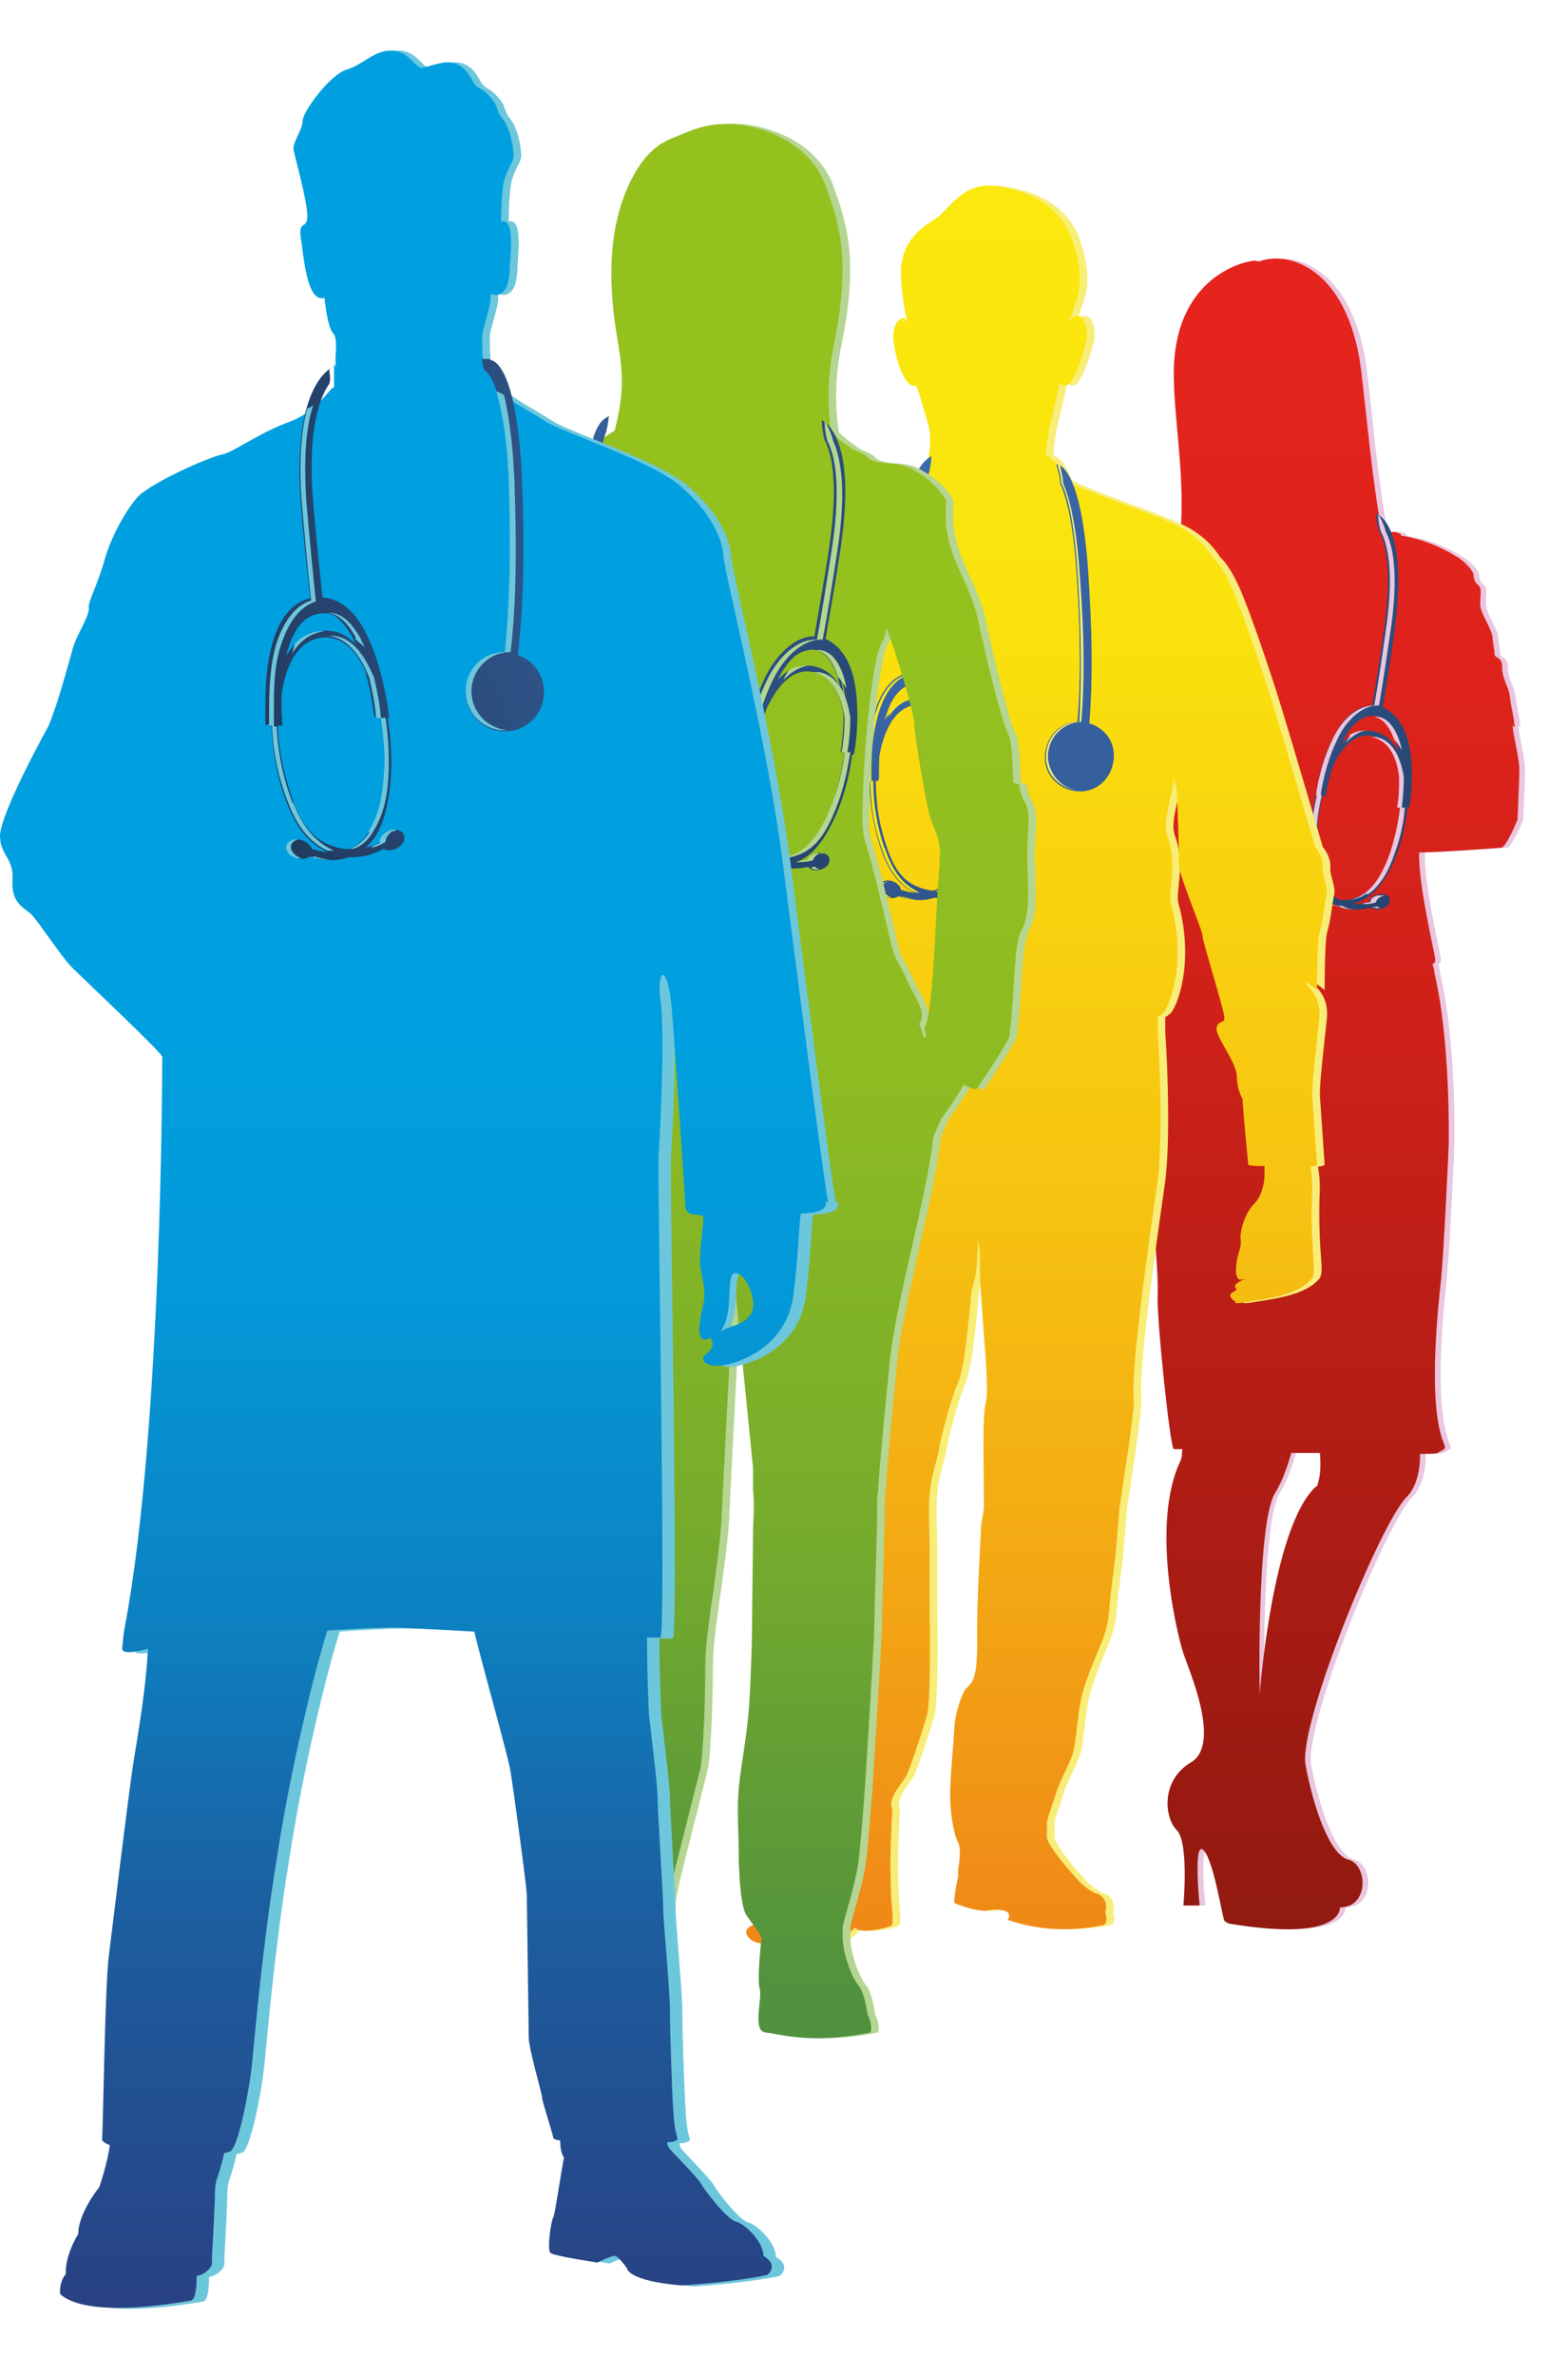 <?xml version="1.0" encoding="UTF-8"?>
<svg xmlns="http://www.w3.org/2000/svg" xmlns:xlink="http://www.w3.org/1999/xlink" version="1.1" viewBox="0 0 164.3 248.9">
  <defs>
    <style>
      .cls-1 {
        fill: #b5d592;
      }

      .cls-2 {
        fill: #6dc7dc;
      }

      .cls-3 {
        fill: url(#Unbenannter_Verlauf);
      }

      .cls-4 {
        fill: #eac6df;
      }

      .cls-5 {
        fill: url(#Unbenannter_Verlauf_2);
      }

      .cls-6 {
        fill: url(#Unbenannter_Verlauf_4);
      }

      .cls-7 {
        fill: url(#Unbenannter_Verlauf_3);
      }

      .cls-8 {
        fill: url(#Unbenannter_Verlauf_8);
      }

      .cls-9 {
        fill: url(#Unbenannter_Verlauf_6);
      }

      .cls-10 {
        fill: url(#Unbenannter_Verlauf_7);
      }

      .cls-11 {
        fill: url(#Unbenannter_Verlauf_5);
      }

      .cls-12 {
        fill: url(#Unbenannter_Verlauf_9);
      }

      .cls-13 {
        fill: #f4e71f;
      }

      .cls-14 {
        fill: #fbf29a;
      }

      .cls-15 {
        fill: #f8ed77;
      }

      .cls-16 {
        fill: url(#Unbenannter_Verlauf_14);
      }

      .cls-17 {
        fill: url(#Unbenannter_Verlauf_15);
      }

      .cls-18 {
        fill: url(#Unbenannter_Verlauf_12);
      }

      .cls-19 {
        fill: url(#Unbenannter_Verlauf_13);
      }

      .cls-20 {
        fill: url(#Unbenannter_Verlauf_20);
      }

      .cls-21 {
        fill: url(#Unbenannter_Verlauf_21);
      }

      .cls-22 {
        fill: url(#Unbenannter_Verlauf_26);
      }

      .cls-23 {
        fill: url(#Unbenannter_Verlauf_27);
      }

      .cls-24 {
        fill: url(#Unbenannter_Verlauf_28);
      }

      .cls-25 {
        fill: url(#Unbenannter_Verlauf_29);
      }

      .cls-26 {
        fill: url(#Unbenannter_Verlauf_22);
      }

      .cls-27 {
        fill: url(#Unbenannter_Verlauf_23);
      }

      .cls-28 {
        fill: url(#Unbenannter_Verlauf_24);
      }

      .cls-29 {
        fill: url(#Unbenannter_Verlauf_25);
      }

      .cls-30 {
        fill: url(#Unbenannter_Verlauf_18);
      }

      .cls-31 {
        fill: url(#Unbenannter_Verlauf_19);
      }

      .cls-32 {
        fill: url(#Unbenannter_Verlauf_16);
      }

      .cls-33 {
        fill: url(#Unbenannter_Verlauf_17);
      }

      .cls-34 {
        fill: url(#Unbenannter_Verlauf_37);
      }

      .cls-35 {
        fill: url(#Unbenannter_Verlauf_31);
      }

      .cls-36 {
        fill: url(#Unbenannter_Verlauf_36);
      }

      .cls-37 {
        fill: url(#Unbenannter_Verlauf_30);
      }

      .cls-38 {
        fill: url(#Unbenannter_Verlauf_39);
      }

      .cls-39 {
        fill: url(#Unbenannter_Verlauf_34);
      }

      .cls-40 {
        fill: url(#Unbenannter_Verlauf_32);
      }

      .cls-41 {
        fill: url(#Unbenannter_Verlauf_33);
      }

      .cls-42 {
        fill: url(#Unbenannter_Verlauf_35);
      }

      .cls-43 {
        fill: url(#Unbenannter_Verlauf_40);
      }

      .cls-44 {
        fill: url(#Unbenannter_Verlauf_41);
      }

      .cls-45 {
        fill: url(#Unbenannter_Verlauf_43);
      }

      .cls-46 {
        fill: url(#Unbenannter_Verlauf_45);
      }

      .cls-47 {
        fill: url(#Unbenannter_Verlauf_42);
      }

      .cls-48 {
        fill: url(#Unbenannter_Verlauf_44);
      }

      .cls-49 {
        fill: url(#Unbenannter_Verlauf_38);
      }

      .cls-50 {
        fill: url(#Unbenannter_Verlauf_10);
      }

      .cls-51 {
        fill: url(#Unbenannter_Verlauf_11);
      }
    </style>
    <linearGradient id="Unbenannter_Verlauf" data-name="Unbenannter Verlauf" x1="136.6" y1="132.2" x2="136.6" y2="-68.7" gradientTransform="translate(0 160) scale(1 -1)" gradientUnits="userSpaceOnUse">
      <stop offset="0" stop-color="#e5241d"/>
      <stop offset=".2" stop-color="#df231c"/>
      <stop offset=".4" stop-color="#ce2119"/>
      <stop offset=".6" stop-color="#b31d15"/>
      <stop offset=".9" stop-color="#8d190f"/>
      <stop offset="1" stop-color="#74160c"/>
    </linearGradient>
    <radialGradient id="Unbenannter_Verlauf_2" data-name="Unbenannter Verlauf 2" cx="96.6" cy="103.3" fx="96.6" fy="103.3" r="160" gradientTransform="translate(0 160) scale(1 -1)" gradientUnits="userSpaceOnUse">
      <stop offset="0" stop-color="#3e70b6"/>
      <stop offset=".1" stop-color="#3966a7"/>
      <stop offset=".3" stop-color="#2c4f80"/>
      <stop offset=".6" stop-color="#172943"/>
      <stop offset=".9" stop-color="#010000"/>
    </radialGradient>
    <radialGradient id="Unbenannter_Verlauf_3" data-name="Unbenannter Verlauf 3" cx="96.6" cy="103.3" fx="96.6" fy="103.3" r="159.9" gradientTransform="translate(0 160) scale(1 -1)" gradientUnits="userSpaceOnUse">
      <stop offset="0" stop-color="#3e70b6"/>
      <stop offset=".1" stop-color="#3966a7"/>
      <stop offset=".3" stop-color="#2c4f80"/>
      <stop offset=".6" stop-color="#172943"/>
      <stop offset=".9" stop-color="#010000"/>
    </radialGradient>
    <radialGradient id="Unbenannter_Verlauf_4" data-name="Unbenannter Verlauf 4" cx="96.7" cy="103.3" fx="96.7" fy="103.3" r="159.9" gradientTransform="translate(0 160) scale(1 -1)" gradientUnits="userSpaceOnUse">
      <stop offset="0" stop-color="#3e70b6"/>
      <stop offset=".1" stop-color="#3966a7"/>
      <stop offset=".3" stop-color="#2c4f80"/>
      <stop offset=".6" stop-color="#172943"/>
      <stop offset=".9" stop-color="#010000"/>
    </radialGradient>
    <radialGradient id="Unbenannter_Verlauf_5" data-name="Unbenannter Verlauf 5" cx="96.6" cy="103.3" fx="96.6" fy="103.3" r="159.9" gradientTransform="translate(0 160) scale(1 -1)" gradientUnits="userSpaceOnUse">
      <stop offset="0" stop-color="#3e70b6"/>
      <stop offset=".1" stop-color="#3966a7"/>
      <stop offset=".3" stop-color="#2c4f80"/>
      <stop offset=".6" stop-color="#172943"/>
      <stop offset=".9" stop-color="#010000"/>
    </radialGradient>
    <radialGradient id="Unbenannter_Verlauf_6" data-name="Unbenannter Verlauf 6" cx="96.6" cy="103.3" fx="96.6" fy="103.3" r="159.9" gradientTransform="translate(0 160) scale(1 -1)" gradientUnits="userSpaceOnUse">
      <stop offset="0" stop-color="#3e70b6"/>
      <stop offset=".1" stop-color="#3966a7"/>
      <stop offset=".3" stop-color="#2c4f80"/>
      <stop offset=".6" stop-color="#172943"/>
      <stop offset=".9" stop-color="#010000"/>
    </radialGradient>
    <radialGradient id="Unbenannter_Verlauf_7" data-name="Unbenannter Verlauf 7" cx="96.6" cy="103.3" fx="96.6" fy="103.3" r="159.9" gradientTransform="translate(0 160) scale(1 -1)" gradientUnits="userSpaceOnUse">
      <stop offset="0" stop-color="#3e70b6"/>
      <stop offset=".1" stop-color="#3966a7"/>
      <stop offset=".3" stop-color="#2c4f80"/>
      <stop offset=".6" stop-color="#172943"/>
      <stop offset=".9" stop-color="#010000"/>
    </radialGradient>
    <radialGradient id="Unbenannter_Verlauf_8" data-name="Unbenannter Verlauf 8" cx="96.7" cy="103.3" fx="96.7" fy="103.3" r="159.9" gradientTransform="translate(0 160) scale(1 -1)" gradientUnits="userSpaceOnUse">
      <stop offset="0" stop-color="#3e70b6"/>
      <stop offset=".1" stop-color="#3966a7"/>
      <stop offset=".3" stop-color="#2c4f80"/>
      <stop offset=".6" stop-color="#172943"/>
      <stop offset=".9" stop-color="#010000"/>
    </radialGradient>
    <radialGradient id="Unbenannter_Verlauf_9" data-name="Unbenannter Verlauf 9" cx="96.6" cy="103.3" fx="96.6" fy="103.3" r="159.9" gradientTransform="translate(0 160) scale(1 -1)" gradientUnits="userSpaceOnUse">
      <stop offset="0" stop-color="#3e70b6"/>
      <stop offset=".1" stop-color="#3966a7"/>
      <stop offset=".3" stop-color="#2c4f80"/>
      <stop offset=".6" stop-color="#172943"/>
      <stop offset=".9" stop-color="#010000"/>
    </radialGradient>
    <radialGradient id="Unbenannter_Verlauf_10" data-name="Unbenannter Verlauf 10" cx="96.6" cy="103.3" fx="96.6" fy="103.3" r="159.9" gradientTransform="translate(0 160) scale(1 -1)" gradientUnits="userSpaceOnUse">
      <stop offset="0" stop-color="#3e70b6"/>
      <stop offset=".1" stop-color="#3966a7"/>
      <stop offset=".3" stop-color="#2c4f80"/>
      <stop offset=".6" stop-color="#172943"/>
      <stop offset=".9" stop-color="#010000"/>
    </radialGradient>
    <radialGradient id="Unbenannter_Verlauf_11" data-name="Unbenannter Verlauf 11" cx="96.6" cy="103.3" fx="96.6" fy="103.3" r="159.9" gradientTransform="translate(0 160) scale(1 -1)" gradientUnits="userSpaceOnUse">
      <stop offset="0" stop-color="#3e70b6"/>
      <stop offset=".1" stop-color="#3966a7"/>
      <stop offset=".3" stop-color="#2c4f80"/>
      <stop offset=".6" stop-color="#172943"/>
      <stop offset=".9" stop-color="#010000"/>
    </radialGradient>
    <linearGradient id="Unbenannter_Verlauf_12" data-name="Unbenannter Verlauf 12" x1="105.3" y1="139.2" x2="105.3" y2="-70.1" gradientTransform="translate(0 160) scale(1 -1)" gradientUnits="userSpaceOnUse">
      <stop offset="0" stop-color="#fbe80d"/>
      <stop offset=".2" stop-color="#fae30d"/>
      <stop offset=".3" stop-color="#f9d70e"/>
      <stop offset=".5" stop-color="#f6c311"/>
      <stop offset=".7" stop-color="#f3a614"/>
      <stop offset=".9" stop-color="#ef8218"/>
      <stop offset="1" stop-color="#ec661c"/>
    </linearGradient>
    <radialGradient id="Unbenannter_Verlauf_13" data-name="Unbenannter Verlauf 13" cx="96.6" cy="103.3" fx="96.6" fy="103.3" r="159.9" gradientTransform="translate(0 160) scale(1 -1)" gradientUnits="userSpaceOnUse">
      <stop offset="0" stop-color="#3e70b6"/>
      <stop offset=".1" stop-color="#3966a7"/>
      <stop offset=".3" stop-color="#2c4f80"/>
      <stop offset=".6" stop-color="#172943"/>
      <stop offset=".9" stop-color="#010000"/>
    </radialGradient>
    <radialGradient id="Unbenannter_Verlauf_14" data-name="Unbenannter Verlauf 14" cx="96.6" cy="103.3" fx="96.6" fy="103.3" r="159.9" gradientTransform="translate(0 160) scale(1 -1)" gradientUnits="userSpaceOnUse">
      <stop offset="0" stop-color="#3e70b6"/>
      <stop offset=".1" stop-color="#3966a7"/>
      <stop offset=".3" stop-color="#2c4f80"/>
      <stop offset=".6" stop-color="#172943"/>
      <stop offset=".9" stop-color="#010000"/>
    </radialGradient>
    <radialGradient id="Unbenannter_Verlauf_15" data-name="Unbenannter Verlauf 15" cx="96.6" cy="103.3" fx="96.6" fy="103.3" r="159.9" gradientTransform="translate(0 160) scale(1 -1)" gradientUnits="userSpaceOnUse">
      <stop offset="0" stop-color="#3e70b6"/>
      <stop offset=".1" stop-color="#3966a7"/>
      <stop offset=".3" stop-color="#2c4f80"/>
      <stop offset=".6" stop-color="#172943"/>
      <stop offset=".9" stop-color="#010000"/>
    </radialGradient>
    <radialGradient id="Unbenannter_Verlauf_16" data-name="Unbenannter Verlauf 16" cx="96.6" cy="103.3" fx="96.6" fy="103.3" r="159.9" gradientTransform="translate(0 160) scale(1 -1)" gradientUnits="userSpaceOnUse">
      <stop offset="0" stop-color="#3e70b6"/>
      <stop offset=".1" stop-color="#3966a7"/>
      <stop offset=".3" stop-color="#2c4f80"/>
      <stop offset=".6" stop-color="#172943"/>
      <stop offset=".9" stop-color="#010000"/>
    </radialGradient>
    <radialGradient id="Unbenannter_Verlauf_17" data-name="Unbenannter Verlauf 17" cx="96.6" cy="103.3" fx="96.6" fy="103.3" r="159.9" gradientTransform="translate(0 160) scale(1 -1)" gradientUnits="userSpaceOnUse">
      <stop offset="0" stop-color="#3e70b6"/>
      <stop offset=".1" stop-color="#3966a7"/>
      <stop offset=".3" stop-color="#2c4f80"/>
      <stop offset=".6" stop-color="#172943"/>
      <stop offset=".9" stop-color="#010000"/>
    </radialGradient>
    <radialGradient id="Unbenannter_Verlauf_18" data-name="Unbenannter Verlauf 18" cx="96.6" cy="103.3" fx="96.6" fy="103.3" r="159.9" gradientTransform="translate(0 160) scale(1 -1)" gradientUnits="userSpaceOnUse">
      <stop offset="0" stop-color="#3e70b6"/>
      <stop offset=".1" stop-color="#3966a7"/>
      <stop offset=".3" stop-color="#2c4f80"/>
      <stop offset=".6" stop-color="#172943"/>
      <stop offset=".9" stop-color="#010000"/>
    </radialGradient>
    <radialGradient id="Unbenannter_Verlauf_19" data-name="Unbenannter Verlauf 19" cx="96.6" cy="103.3" fx="96.6" fy="103.3" r="159.9" gradientTransform="translate(0 160) scale(1 -1)" gradientUnits="userSpaceOnUse">
      <stop offset="0" stop-color="#3e70b6"/>
      <stop offset=".1" stop-color="#3966a7"/>
      <stop offset=".3" stop-color="#2c4f80"/>
      <stop offset=".6" stop-color="#172943"/>
      <stop offset=".9" stop-color="#010000"/>
    </radialGradient>
    <radialGradient id="Unbenannter_Verlauf_20" data-name="Unbenannter Verlauf 20" cx="96.6" cy="103.3" fx="96.6" fy="103.3" r="159.9" gradientTransform="translate(0 160) scale(1 -1)" gradientUnits="userSpaceOnUse">
      <stop offset="0" stop-color="#3e70b6"/>
      <stop offset=".1" stop-color="#3966a7"/>
      <stop offset=".3" stop-color="#2c4f80"/>
      <stop offset=".6" stop-color="#172943"/>
      <stop offset=".9" stop-color="#010000"/>
    </radialGradient>
    <radialGradient id="Unbenannter_Verlauf_21" data-name="Unbenannter Verlauf 21" cx="96.6" cy="103.3" fx="96.6" fy="103.3" r="159.9" gradientTransform="translate(0 160) scale(1 -1)" gradientUnits="userSpaceOnUse">
      <stop offset="0" stop-color="#3e70b6"/>
      <stop offset=".1" stop-color="#3966a7"/>
      <stop offset=".3" stop-color="#2c4f80"/>
      <stop offset=".6" stop-color="#172943"/>
      <stop offset=".9" stop-color="#010000"/>
    </radialGradient>
    <radialGradient id="Unbenannter_Verlauf_22" data-name="Unbenannter Verlauf 22" cx="96.6" cy="103.3" fx="96.6" fy="103.3" r="159.9" gradientTransform="translate(0 160) scale(1 -1)" gradientUnits="userSpaceOnUse">
      <stop offset="0" stop-color="#3e70b6"/>
      <stop offset=".1" stop-color="#3966a7"/>
      <stop offset=".3" stop-color="#2c4f80"/>
      <stop offset=".6" stop-color="#172943"/>
      <stop offset=".9" stop-color="#010000"/>
    </radialGradient>
    <radialGradient id="Unbenannter_Verlauf_23" data-name="Unbenannter Verlauf 23" cx="113.2" cy="178.4" fx="113.2" fy="178.4" r="641" gradientTransform="translate(0 160) scale(1 -1)" gradientUnits="userSpaceOnUse">
      <stop offset="0" stop-color="#3e70b6"/>
      <stop offset=".1" stop-color="#3966a7"/>
      <stop offset=".3" stop-color="#2c4f80"/>
      <stop offset=".6" stop-color="#172943"/>
      <stop offset=".9" stop-color="#010000"/>
    </radialGradient>
    <linearGradient id="Unbenannter_Verlauf_24" data-name="Unbenannter Verlauf 24" x1="75.2" y1="140.4" x2="75.2" y2="-92.4" gradientTransform="translate(0 160) scale(1 -1)" gradientUnits="userSpaceOnUse">
      <stop offset=".2" stop-color="#95c11f"/>
      <stop offset=".4" stop-color="#8dbb22"/>
      <stop offset=".6" stop-color="#77ac2c"/>
      <stop offset=".8" stop-color="#53933d"/>
      <stop offset="1" stop-color="#3d8348"/>
    </linearGradient>
    <radialGradient id="Unbenannter_Verlauf_25" data-name="Unbenannter Verlauf 25" cx="34.1" cy="114" fx="34.1" fy="114" r="181.6" gradientTransform="translate(-3.9 160) rotate(.9) scale(1 -1)" gradientUnits="userSpaceOnUse">
      <stop offset="0" stop-color="#3e70b6"/>
      <stop offset=".1" stop-color="#3966a7"/>
      <stop offset=".3" stop-color="#2c4f80"/>
      <stop offset=".6" stop-color="#172943"/>
      <stop offset=".9" stop-color="#010000"/>
    </radialGradient>
    <radialGradient id="Unbenannter_Verlauf_26" data-name="Unbenannter Verlauf 26" cx="34.2" cy="114" fx="34.2" fy="114" r="181.6" gradientTransform="translate(-3.9 160) rotate(.9) scale(1 -1)" gradientUnits="userSpaceOnUse">
      <stop offset="0" stop-color="#3e70b6"/>
      <stop offset=".1" stop-color="#3966a7"/>
      <stop offset=".3" stop-color="#2c4f80"/>
      <stop offset=".6" stop-color="#172943"/>
      <stop offset=".9" stop-color="#010000"/>
    </radialGradient>
    <radialGradient id="Unbenannter_Verlauf_27" data-name="Unbenannter Verlauf 27" cx="34.2" cy="114" fx="34.2" fy="114" r="181.5" gradientTransform="translate(-3.9 160) rotate(.9) scale(1 -1)" gradientUnits="userSpaceOnUse">
      <stop offset="0" stop-color="#3e70b6"/>
      <stop offset=".1" stop-color="#3966a7"/>
      <stop offset=".3" stop-color="#2c4f80"/>
      <stop offset=".6" stop-color="#172943"/>
      <stop offset=".9" stop-color="#010000"/>
    </radialGradient>
    <radialGradient id="Unbenannter_Verlauf_28" data-name="Unbenannter Verlauf 28" cx="34.2" cy="114" fx="34.2" fy="114" r="181.5" gradientTransform="translate(-3.9 160) rotate(.9) scale(1 -1)" gradientUnits="userSpaceOnUse">
      <stop offset="0" stop-color="#3e70b6"/>
      <stop offset=".1" stop-color="#3966a7"/>
      <stop offset=".3" stop-color="#2c4f80"/>
      <stop offset=".6" stop-color="#172943"/>
      <stop offset=".9" stop-color="#010000"/>
    </radialGradient>
    <radialGradient id="Unbenannter_Verlauf_29" data-name="Unbenannter Verlauf 29" cx="34.2" cy="114" fx="34.2" fy="114" r="181.6" gradientTransform="translate(-3.9 160) rotate(.9) scale(1 -1)" gradientUnits="userSpaceOnUse">
      <stop offset="0" stop-color="#3e70b6"/>
      <stop offset=".1" stop-color="#3966a7"/>
      <stop offset=".3" stop-color="#2c4f80"/>
      <stop offset=".6" stop-color="#172943"/>
      <stop offset=".9" stop-color="#010000"/>
    </radialGradient>
    <radialGradient id="Unbenannter_Verlauf_30" data-name="Unbenannter Verlauf 30" cx="34.1" cy="114" fx="34.1" fy="114" r="181.6" gradientTransform="translate(-3.9 160) rotate(.9) scale(1 -1)" gradientUnits="userSpaceOnUse">
      <stop offset="0" stop-color="#3e70b6"/>
      <stop offset=".1" stop-color="#3966a7"/>
      <stop offset=".3" stop-color="#2c4f80"/>
      <stop offset=".6" stop-color="#172943"/>
      <stop offset=".9" stop-color="#010000"/>
    </radialGradient>
    <radialGradient id="Unbenannter_Verlauf_31" data-name="Unbenannter Verlauf 31" cx="34.2" cy="114" fx="34.2" fy="114" r="181.5" gradientTransform="translate(-3.9 160) rotate(.9) scale(1 -1)" gradientUnits="userSpaceOnUse">
      <stop offset="0" stop-color="#3e70b6"/>
      <stop offset=".1" stop-color="#3966a7"/>
      <stop offset=".3" stop-color="#2c4f80"/>
      <stop offset=".6" stop-color="#172943"/>
      <stop offset=".9" stop-color="#010000"/>
    </radialGradient>
    <radialGradient id="Unbenannter_Verlauf_32" data-name="Unbenannter Verlauf 32" cx="34.2" cy="114" fx="34.2" fy="114" r="181.6" gradientTransform="translate(-3.9 160) rotate(.9) scale(1 -1)" gradientUnits="userSpaceOnUse">
      <stop offset="0" stop-color="#3e70b6"/>
      <stop offset=".1" stop-color="#3966a7"/>
      <stop offset=".3" stop-color="#2c4f80"/>
      <stop offset=".6" stop-color="#172943"/>
      <stop offset=".9" stop-color="#010000"/>
    </radialGradient>
    <radialGradient id="Unbenannter_Verlauf_33" data-name="Unbenannter Verlauf 33" cx="53.9" cy="127.7" fx="53.9" fy="127.7" r="181.6" gradientTransform="translate(-40.1 158.2) rotate(8.8) scale(1 -1)" gradientUnits="userSpaceOnUse">
      <stop offset="0" stop-color="#3e70b6"/>
      <stop offset=".1" stop-color="#3966a7"/>
      <stop offset=".3" stop-color="#2c4f80"/>
      <stop offset=".6" stop-color="#172943"/>
      <stop offset=".9" stop-color="#010000"/>
    </radialGradient>
    <radialGradient id="Unbenannter_Verlauf_34" data-name="Unbenannter Verlauf 34" cx="54.6" cy="128" fx="54.6" fy="128" r="181.5" gradientTransform="translate(-40.1 158.2) rotate(8.8) scale(1 -1)" gradientUnits="userSpaceOnUse">
      <stop offset="0" stop-color="#3e70b6"/>
      <stop offset=".1" stop-color="#3966a7"/>
      <stop offset=".3" stop-color="#2c4f80"/>
      <stop offset=".6" stop-color="#172943"/>
      <stop offset=".9" stop-color="#010000"/>
    </radialGradient>
    <linearGradient id="Unbenannter_Verlauf_35" data-name="Unbenannter Verlauf 35" x1="43.4" y1="152.4" x2="43.4" y2="-169.4" gradientTransform="translate(0 160) scale(1 -1)" gradientUnits="userSpaceOnUse">
      <stop offset=".3" stop-color="#00a0e0"/>
      <stop offset=".4" stop-color="#0398d8"/>
      <stop offset=".5" stop-color="#0c82c2"/>
      <stop offset=".6" stop-color="#1c5e9f"/>
      <stop offset=".8" stop-color="#303173"/>
    </linearGradient>
    <radialGradient id="Unbenannter_Verlauf_36" data-name="Unbenannter Verlauf 36" cx="96.6" cy="103.3" fx="96.6" fy="103.3" r="159.9" gradientTransform="translate(0 160) scale(1 -1)" gradientUnits="userSpaceOnUse">
      <stop offset="0" stop-color="#3e70b6"/>
      <stop offset=".1" stop-color="#3966a7"/>
      <stop offset=".3" stop-color="#2c4f80"/>
      <stop offset=".6" stop-color="#172943"/>
      <stop offset=".9" stop-color="#010000"/>
    </radialGradient>
    <radialGradient id="Unbenannter_Verlauf_37" data-name="Unbenannter Verlauf 37" cx="96.6" cy="103.3" fx="96.6" fy="103.3" r="159.9" gradientTransform="translate(0 160) scale(1 -1)" gradientUnits="userSpaceOnUse">
      <stop offset="0" stop-color="#3e70b6"/>
      <stop offset=".1" stop-color="#3966a7"/>
      <stop offset=".3" stop-color="#2c4f80"/>
      <stop offset=".6" stop-color="#172943"/>
      <stop offset=".9" stop-color="#010000"/>
    </radialGradient>
    <radialGradient id="Unbenannter_Verlauf_38" data-name="Unbenannter Verlauf 38" cx="96.6" cy="103.3" fx="96.6" fy="103.3" r="159.9" gradientTransform="translate(0 160) scale(1 -1)" gradientUnits="userSpaceOnUse">
      <stop offset="0" stop-color="#3e70b6"/>
      <stop offset=".1" stop-color="#3966a7"/>
      <stop offset=".3" stop-color="#2c4f80"/>
      <stop offset=".6" stop-color="#172943"/>
      <stop offset=".9" stop-color="#010000"/>
    </radialGradient>
    <radialGradient id="Unbenannter_Verlauf_39" data-name="Unbenannter Verlauf 39" cx="96.6" cy="103.3" fx="96.6" fy="103.3" r="159.9" gradientTransform="translate(0 160) scale(1 -1)" gradientUnits="userSpaceOnUse">
      <stop offset="0" stop-color="#3e70b6"/>
      <stop offset=".1" stop-color="#3966a7"/>
      <stop offset=".3" stop-color="#2c4f80"/>
      <stop offset=".6" stop-color="#172943"/>
      <stop offset=".9" stop-color="#010000"/>
    </radialGradient>
    <radialGradient id="Unbenannter_Verlauf_40" data-name="Unbenannter Verlauf 40" cx="96.6" cy="103.3" fx="96.6" fy="103.3" r="159.9" gradientTransform="translate(0 160) scale(1 -1)" gradientUnits="userSpaceOnUse">
      <stop offset="0" stop-color="#3e70b6"/>
      <stop offset=".1" stop-color="#3966a7"/>
      <stop offset=".3" stop-color="#2c4f80"/>
      <stop offset=".6" stop-color="#172943"/>
      <stop offset=".9" stop-color="#010000"/>
    </radialGradient>
    <radialGradient id="Unbenannter_Verlauf_41" data-name="Unbenannter Verlauf 41" cx="96.6" cy="103.3" fx="96.6" fy="103.3" r="159.9" gradientTransform="translate(0 160) scale(1 -1)" gradientUnits="userSpaceOnUse">
      <stop offset="0" stop-color="#3e70b6"/>
      <stop offset=".1" stop-color="#3966a7"/>
      <stop offset=".3" stop-color="#2c4f80"/>
      <stop offset=".6" stop-color="#172943"/>
      <stop offset=".9" stop-color="#010000"/>
    </radialGradient>
    <radialGradient id="Unbenannter_Verlauf_42" data-name="Unbenannter Verlauf 42" cx="96.6" cy="103.3" fx="96.6" fy="103.3" r="159.9" gradientTransform="translate(0 160) scale(1 -1)" gradientUnits="userSpaceOnUse">
      <stop offset="0" stop-color="#3e70b6"/>
      <stop offset=".1" stop-color="#3966a7"/>
      <stop offset=".3" stop-color="#2c4f80"/>
      <stop offset=".6" stop-color="#172943"/>
      <stop offset=".9" stop-color="#010000"/>
    </radialGradient>
    <radialGradient id="Unbenannter_Verlauf_43" data-name="Unbenannter Verlauf 43" cx="96.6" cy="103.3" fx="96.6" fy="103.3" r="159.9" gradientTransform="translate(0 160) scale(1 -1)" gradientUnits="userSpaceOnUse">
      <stop offset="0" stop-color="#3e70b6"/>
      <stop offset=".1" stop-color="#3966a7"/>
      <stop offset=".3" stop-color="#2c4f80"/>
      <stop offset=".6" stop-color="#172943"/>
      <stop offset=".9" stop-color="#010000"/>
    </radialGradient>
    <radialGradient id="Unbenannter_Verlauf_44" data-name="Unbenannter Verlauf 44" cx="96.6" cy="103.3" fx="96.6" fy="103.3" r="159.9" gradientTransform="translate(0 160) scale(1 -1)" gradientUnits="userSpaceOnUse">
      <stop offset="0" stop-color="#3e70b6"/>
      <stop offset=".1" stop-color="#3966a7"/>
      <stop offset=".3" stop-color="#2c4f80"/>
      <stop offset=".6" stop-color="#172943"/>
      <stop offset=".9" stop-color="#010000"/>
    </radialGradient>
    <radialGradient id="Unbenannter_Verlauf_45" data-name="Unbenannter Verlauf 45" cx="96.6" cy="103.3" fx="96.6" fy="103.3" r="159.9" gradientTransform="translate(0 160) scale(1 -1)" gradientUnits="userSpaceOnUse">
      <stop offset="0" stop-color="#3e70b6"/>
      <stop offset=".1" stop-color="#3966a7"/>
      <stop offset=".3" stop-color="#2c4f80"/>
      <stop offset=".6" stop-color="#172943"/>
      <stop offset=".9" stop-color="#010000"/>
    </radialGradient>
  </defs>
  <!-- Generator: Adobe Illustrator 28.7.3, SVG Export Plug-In . SVG Version: 1.2.0 Build 164)  -->
  <g>
    <g id="Layer_1_Kopie">
      <path class="cls-4" d="M159.3,76.2c0-.8-.4-2.3-.5-3.3-.1-.9-.8-1.8-.8-3s-.8-.9-.8-1.4c0-.4-.1-.6-.2-1.6,0-1-1.3-2.6-1.3-3.6s.2-1.7-.2-2c-.4-.3-.5-.8-.5-1.1s-.7-1.2-1.6-1.8c0,0,0,0,0,0,0,0-.1-.1-.2-.1-.8-.5-2.8-1.7-5.8-2.2,0,0,0,0,0-.1,0,0,0,0,0,0,0,0,0,0-.1-.1,0,0-.1,0-.2-.1,0,0,0,0,0,0,0,0-.2,0-.3-.1,0,0-1.3.1-1.4.1-1.1-6.1-1.6-12.4-2.2-17.2-1.4-10.5-7.6-12.4-10.7-11.2-.1,0-.3-.1-.4-.1-.8,0-8.8,1.5-8.5,12.5.1,5,1.4,11.6.5,17.6-2.4,1-6.8,2.9-7.2,4.2,0,0,0,0,0,0-.1.7-1,1.7-1,2.1,0,.4-.3,2.1-.1,3.1.2,1-.7,2.5-.6,3.5.1,1-.6,1.7-.4,2.9.2,1.3-.3,2-.2,3,0,1,0,2.4,0,3.3.2.9,0,3.3.2,4.7.2,1.3,1.3,5.6,1.3,5.6,0,0,1.8,2.7,2.3,2.7.2,0,1.8.5,3.9,1-.9,3.8-2.1,7.3-1.9,7.8,0,0,0,0,0,0,0,0,0,0,0,0,0,0,0,0,.1,0,0,0,0,0,0,0,0,0,0,0,.1,0,0,0,0,0,.1,0,0,0,0,0,0,0-.5,3.1-.3,13.4.3,20.5.6,8.2,1,11.7.9,14-.1,2.3,1.3,15.9,1.7,16,.2,0,.5,0,.9,0-.1.4,0,.8-.2,1.2-3.2,6.7-.3,18.4.3,20.2.6,1.8,4,9.5.8,11.4-3.2,1.9-2.8,5.8-1.5,7.1,1.3,1.3.7,7.9.7,7.9h1.7s-.7-6.9.4-5.8c1.1,1.1,2,7.2,2.2,7.4.2.2.5.3.5.3,12,2,11.6-1.7,11.6-1.7,3.1,0,2.9-4.5.9-5-2-.5-3.7-5.6-4.5-9.9-.8-4.2,7.8-25.3,10.6-28.1,1-1,1.4-2.7,1.4-4.5.6,0,1.7,0,1.8-.1,2.5-1.3-1.8,1.6.4-18.2.3-3,.8-13.8.8-14.2s.2-10.7-1.5-17.9c0,0,0,0,0,0,0-.3-.1-.6-.2-.9.2-.1.3-.3.3-.4,0-.6-1.8-7.8-1.7-11.3,3.6-.1,8.3-.5,8.6-.5.5,0,1.7-2.9,1.7-2.9,0,0,.2-4.1.2-5.3s-.7-3.8-.7-4.6h0ZM138.4,155.7c-4.6,4.2-5.9,21.7-5.9,21.7,0,1.1-.4-17.7,1.6-21,.8-1.3,1.3-2.8,1.7-4.2h3c.1,1.2.1,2.4-.3,3.5Z"/>
      <path class="cls-3" d="M158.7,76.2c0-.8-.4-2.3-.5-3.3-.1-.9-.8-1.8-.8-3s-.8-.9-.8-1.4c0-.4-.1-.6-.2-1.6,0-1-1.3-2.6-1.3-3.6s.2-1.7-.2-2c-.4-.3-.5-.8-.5-1.1s-.7-1.2-1.6-1.8c0,0,0,0,0,0,0,0-.1-.1-.2-.1-.8-.5-2.8-1.7-5.8-2.2,0,0,0,0,0-.1,0,0,0,0,0,0,0,0,0,0-.1-.1,0,0-.1,0-.2-.1,0,0,0,0,0,0,0,0-.2,0-.3-.1,0,0-1.3.1-1.4.1-1.1-6.1-1.6-12.4-2.2-17.2-1.4-10.5-7.6-12.4-10.7-11.2-.1,0-.3-.1-.4-.1-.8,0-8.8,1.5-8.5,12.5.1,5,1.4,11.6.5,17.6-2.4,1-6.8,2.9-7.2,4.2,0,0,0,0,0,0-.1.7-1,1.7-1,2.1,0,.4-.3,2.1-.1,3.1.2,1-.7,2.5-.6,3.5.1,1-.6,1.7-.4,2.9.2,1.3-.3,2-.2,3,0,1,0,2.4,0,3.3.2.9,0,3.3.2,4.7.2,1.3,1.3,5.6,1.3,5.6,0,0,1.8,2.7,2.3,2.7.2,0,1.8.5,3.9,1-.9,3.8-2.1,7.3-1.9,7.8,0,0,0,0,0,0,0,0,0,0,0,0,0,0,0,0,.1,0,0,0,0,0,0,0,0,0,0,0,.1,0,0,0,0,0,.1,0,0,0,0,0,0,0-.5,3.1-.3,13.4.3,20.5.6,8.2,1,11.7.9,14-.1,2.3,1.3,15.9,1.7,16,.2,0,.5,0,.9,0-.1.4,0,.8-.2,1.2-3.2,6.7-.3,18.4.3,20.2.6,1.8,4,9.5.8,11.4-3.2,1.9-2.8,5.8-1.5,7.1,1.3,1.3.7,7.9.7,7.9h1.7s-.7-6.9.4-5.8c1.1,1.1,2,7.2,2.2,7.4.2.2.5.3.5.3,12,2,11.6-1.7,11.6-1.7,3.1,0,2.9-4.5.9-5-2-.5-3.7-5.6-4.5-9.9-.8-4.2,7.8-25.3,10.6-28.1,1-1,1.4-2.7,1.4-4.5.6,0,1.7,0,1.8-.1,2.5-1.3-1.8,1.6.4-18.2.3-3,.8-13.8.8-14.2s.2-10.7-1.5-17.9c0,0,0,0,0,0,0-.3-.1-.6-.2-.9.2-.1.3-.3.3-.4,0-.6-1.8-7.8-1.7-11.3,3.6-.1,8.3-.5,8.6-.5.5,0,1.7-2.9,1.7-2.9,0,0,.2-4.1.2-5.3s-.7-3.8-.7-4.6h0ZM137.9,155.7c-4.6,4.2-5.9,21.7-5.9,21.7,0,1.1-.4-17.7,1.6-21,.8-1.3,1.3-2.8,1.7-4.2h3c.1,1.2.1,2.4-.3,3.5h0Z"/>
      <path class="cls-5" d="M144.8,74.6c.4-2.2,1-6,1.4-9.1,1.2-9.7-1.3-11.4-2-11.7,0,0,0,.9.3,1.8.6,1.1,1.4,3.8.6,9.7-.4,3.1-1,6.8-1.4,9.1l1,.2Z"/>
      <path class="cls-7" d="M147.6,84.5c0-.4,1.3-9.5-3.2-10.4-.9-.2-1.8,0-2.6.5-2.9,2-3.9,8.3-3.9,8.6h1c0,0,1-6,3.5-7.8.6-.4,1.2-.5,1.8-.4,3.1.6,2.8,6.9,2.5,9.3h1Z"/>
      <path class="cls-6" d="M147.7,84.5c.2-1.5.3-3,.2-4.5-.1-1.9-.6-4.3-2.3-5.5-2.5-1.8-4.9.7-6,2.8-.9,1.8-1.5,3.9-1.8,5.9,0,0,0,.1,0,.1.3,0,.6,0,1,.1,0,0,.1,0,.1,0,.2-1.1.4-2.1.8-3.2.6-1.8,1.5-4.4,3.4-5.1,2.3-.8,3.2,2.3,3.5,3.9.3,1.7.2,3.5,0,5.3,0,0,0,.1,0,.1.3,0,.6,0,1,.1.1,0,.2-.2,0-.2-.2,0-.5,0-.7-.1-.3,0-.2,0-.1-.3,0-.7.1-1.3.1-2,0-1.5,0-3-.5-4.4-.3-1-.8-2.1-1.9-2.5-1.5-.6-2.7.4-3.5,1.5-1.4,1.9-2,4.5-2.4,6.8,0-.1.1,0-.1,0-.2,0-.3,0-.5,0-.3,0-.2.1-.2,0,0-.4.2-.8.2-1.2.3-1.5.8-3,1.4-4.4.9-1.9,2.5-4,4.9-3.3,1.5.4,2.3,2,2.7,3.4.6,2.2.5,4.6.2,6.8,0,.1.2.2.2,0h0Z"/>
      <path class="cls-11" d="M146.9,83.4c-.1,2-.6,4.1-1.2,6-.6,1.6-1.4,3.3-2.8,4.2-1.6,1.1-3.8.8-5.3-.4-.3-.2-.6.3-.3.5,1.5,1.1,3.3,1.4,5,.8,1.7-.6,2.7-2.2,3.5-3.7,1.1-2.3,1.6-4.9,1.8-7.4,0-.4-.6-.4-.6,0h0Z"/>
      <path class="cls-9" d="M138.2,82.1c-.7,2.4-1,5-.8,7.5.1,1.6.6,3.4,1.8,4.6,1.3,1.3,3.3,1.3,5,.7.4-.1.2-.7-.2-.6-1.9.7-3.9.5-5-1.4-.8-1.4-1-3.1-1-4.7,0-2,.3-4.1.9-6,.1-.4-.5-.5-.6-.2h0Z"/>
      <path class="cls-10" d="M143.5,94.7c0,.4.6.7,1.2.5.6-.1,1-.5.9-1,0-.4-.6-.7-1.2-.5-.6.1-1,.5-.9,1Z"/>
      <path class="cls-8" d="M136.1,92.8c-.2.4,0,.9.5,1.2.5.3,1.1.2,1.3-.1.2-.4,0-.9-.5-1.2-.5-.3-1.1-.2-1.3.1h0Z"/>
      <path class="cls-12" d="M147.3,84.3h-.5c0-.1.6-6.6-3-7.2-3.7-.7-5.2,6.2-5.2,6.3h-.5c0-.4,1.6-7.6,5.8-6.8,4.1.8,3.5,7.5,3.5,7.8h0Z"/>
      <path class="cls-50" d="M127.2,83.1c.5,1.7,2.3,2.6,4,2.1,1.7-.5,2.6-2.3,2.1-4-.5-1.7-2.3-2.6-4-2.1-1.7.5-2.6,2.3-2.1,4h0Z"/>
      <path class="cls-51" d="M130.3,83.7v-.3c-1.9-3.6-4-7.6-6.7-17.4-2.4-8.6-.9-10-.1-10.5,0,0,0,.9,0,1.6-.2.8-.4,3,1.2,8.6,2.7,9.7,4.7,13.7,6.5,17.2v.3c.1,0-.8.5-.8.5h0Z"/>
      <path class="cls-4" d="M143.3,93.7c1.4-.9,2.3-2.7,2.8-4.2.6-1.6,1-3.3,1.1-4.9,0,0-.2,0-.3,0,0,0,0,0,0-.1.1-1,.2-2,.2-3.1-.3-1.8-1-3.8-2.9-4.2-.3,0-.5,0-.8,0,0,0,.2,0,.3,0,2,.4,2.7,2.4,2.9,4.2,0,1,0,2.1-.2,3.1,0,0,0,.1,0,.1,0,0,.2,0,.3,0-.2,1.7-.6,3.4-1.1,4.9-.6,1.6-1.4,3.3-2.8,4.2-.6.4-1.2.6-1.9.6,0,0,0,0,0,0,.8,0,1.6-.2,2.3-.7h0Z"/>
      <path class="cls-4" d="M141.5,77c-.2.3-.3.5-.5.8.7-.7,1.5-1.3,2.4-1.3-.7,0-1.4.1-2,.5h0Z"/>
      <path class="cls-4" d="M144,75.1c1.1.2,1.7,1.3,2.1,2.4.3.3.6.7.8,1.1-.3-1.5-1.2-3.7-2.9-3.5Z"/>
      <path class="cls-4" d="M144.9,93.8s0,0,0,0c-.2,0-.3,0-.5,0-.2,0-.3.1-.5.2,0,0,0,0,0,0-.2.1-.3.3-.3.5-.3,0-.6.1-.9.2,0,0,0,0,0,0,.5,0,1,0,1.5-.2,0-.3.4-.6.9-.7Z"/>
      <path class="cls-4" d="M140.7,94.9c-.9,0-1.8-.3-2.6-.8-.1,0-.3,0-.4,0,.8.5,1.6.7,2.5.8.6.3,1.4.4,2.1.4-.6,0-1.1-.1-1.6-.4Z"/>
      <path class="cls-4" d="M144.2,95c-.1,0-.3,0-.4,0,.2.1.5.2.9.1-.2,0-.4-.1-.5-.2Z"/>
      <path class="cls-4" d="M137.2,94c-.5-.3-.7-.8-.5-1.2,0-.2.2-.2.4-.3-.4,0-.8,0-.9.3-.2.4,0,.9.5,1.2.3.2.6.2.9.2-.1,0-.3,0-.4-.2Z"/>
      <path class="cls-4" d="M137.4,89.6c.1,1.5.5,3,1.5,4.2.2.1.5.2.8.3-1.1-1.2-1.6-2.9-1.7-4.5-.2-2.1,0-4.2.5-6.3,0,0,0,0-.1,0,0,0,0,0,0-.1.3-2,.9-4.1,1.8-5.9.8-1.7,2.5-3.5,4.3-3.4.4-2.3.9-5.7,1.3-8.5.8-5.9,0-8.6-.6-9.7-.1-.6-.7-1.8-.8-1.8,0,0,0,.9.3,1.8.6,1.1,1.4,3.8.6,9.7-.4,2.9-.9,6.3-1.3,8.5-1.9,0-3.5,1.7-4.3,3.4-.9,1.8-1.5,3.9-1.8,5.9,0,0,0,.1,0,.1,0,0,0,0,.1,0-.5,2-.7,4.2-.5,6.3Z"/>
      <path class="cls-15" d="M138.8,103.7c0-.6,0-5.4.3-6.2.3-.9.5-2.9.7-3.8.2-.9-.5-1.9-.4-3,0-1.1-.8-2-.8-2,0,0-3.1-10.6-4.3-14.5-1.2-3.9-3.4-10.4-4.5-12.8-1-2.2-1.8-2.9-2-3.1-.3-.5-1.5-2.3-4.2-3.5-3.7-1.6-8.8-3.2-11.3-4.5-.3-1-.9-1.7-.9-1.8-.2-.3-.8-.7-.8-.7,0,0,0,0-.1,0,0,0-.1,0-.1,0,0-2.7,1.2-5.8,1.4-7.7.2.2.4.3.6.3,1,0,2.1-4,2.3-5,0,0,0-.2,0-.3,0-.9-.3-1.9-.9-2-.4,0-.6.1-.9.5,0-.3.1-.5.2-.7.2-1.1,1.8-2.9,0-7.9-1.3-3.5-4.5-5-8-5.5-3.5-.5-4.9,2.6-6.4,3.5-1.5.9-3.3,2.3-3.5,5.2,0,1.9.3,4.2.7,5.5-.1-.2-.3-.4-.4-.4-.4,0-1.1.6-1.1,1.9,0,0,0,0,0,0,0,0,0,.1,0,.2.1,1.7,1.1,5.4,2.4,5,.2.5.3.9.5,1.4.6,2.5,1.4,3.2.7,6.6,0,.2,0,.5-.1.7,0,0,0,.3,0,.6,0,0,0-.2,0-.2,0,0-.2,0-.3,0,0,0-.7.5-.9,1.6-1.8,1.1-5.8,3.4-6.5,3.8-.9.5-3.6,1.3-4.3,1.9-.5.4-2,1.4-2.8,2.1,0,0-.9.7-1.9,3.1s-3.2,9-4.3,12.9c-1.1,3.9-4,14.6-4,14.6,0,0-.9.9-.8,2,0,1.1-.6,2.1-.4,3,.2.9.5,2.9.8,3.8.3.8.5,5.6.4,6.2,0,.6-1.7,1.3-1.3,4.2.4,2.9.8,6.1.9,7.7,0,0-.4,7.3-.4,7.3,0,0,0,0,0,0,0,.1.2.1.5.1,0,0,0,0,0,.1,0,.2.1.4.1.7.1.9-.2,5.5-.4,6.1,0,0,0,.2-.1.3-.2.5-.5,1.2,1,2.2,1.2.8,1.5,1.6,1.7,2,0,.1.1.2.2.3,0,0,0,0,0,0,0,0,0,0,0,0,.2.2.5.5.9.7.3.1.6.2.9.4.2,0,.4.3.7.4.5.3,1,.6,1.6.8-.2,0,0,.1.4.2.4.1.9.1.9.1,0,0,.1,0,0-.1.1,0,.2,0,.3,0,0,0,0-.1.1-.2.2-.1.5-.3.5-.6,0-.1-.1-.3-.4-.4-.1,0-.2,0-.4-.2.1-.1.2-.3.2-.4,0-.1-.1-.3-.4-.4-.2,0-.4-.2-.7-.3,0,0,0,0,.1,0,0,0,0,0,.1,0,.2,0,.3,0,.4-.1.5-.4.3-1.7.2-2-.2-.9-.5-2.9-.4-3.7,0-.7-.4-2.6-1.5-3.8-.8-.8-1-1.9-1-2.6,0,0,.1,0,.2,0,.4,0,.8,0,.8-.2,0,0,.4-4.9.4-6.9.2-.3.5-1.2.6-2.4,0-1.6,2.9-4.4,2.6-5.2-.3-.8-.8-.3-.8-1,0-.7,2.3-7.4,2.2-8.7,0-.9,0-1.6,0-2.4.4.7.9,1.2,1.2,1.7.5,1-2,3.9-1.7,5.6.2,1.5.8,1.3,2.3,1.4v1.9c-.1,0-.1,0,0,0-.3,2.4-.5,5.1-.7,6.3-.3,2.4-.5,8.4-.1,11,.4,2.6-.1,5.3-.1,5.6,0,.2-.8,19.2-.8,19.2v8.1c0,.1,0,.2-.1.2-.2.8-.4,11.1-.4,11.1,0,0-.6,13.3-.7,14.9,0,.5.4,4.5.4,5,0,.5.4,2.1.5,2.7.2.6.6,2.8.6,2.8,0,.9-.1,1.4-.4,2.4,0,.1,0,.3.3.4-.5.7-1.7,2.4-2.5,2.4-.8,0-1.6,2.4-1.6,2.4,0,0-1.6.5-.3,1.6,1.3,1.1,9.4.1,9.4.1,0,0,.6-.5,1.5-1.4.5.8,3.5,0,3.8-.2.3-.2,0-2.5,0-2.5,0,0-.1-2.4-.1-3.8,0-2.5.2-5.9.2-5.9-.5-1,.8-2.5,1.3-3.2.5-.7,1.8-4.9,2.3-6.5.5-1.6.3-10.5.3-12.3s0-3.8,0-5.7c0-2-.2-4.1.1-6.1.2-1.5.8-3,1-4.5.2-1.2,1.4-5.4,1.9-6.4.3-.7.4-1.6.6-2.4.3-2,.5-4.1.7-6.1,0-.7.2-1.5.4-2.2.2-.5.3-2.1.4-4.4.1.9.2,1.7.2,2.2-.2,3.4,1.1,13.1.6,15-.4,1.3-.2,7-.2,11.1h0c-.1.8-.3,1.6-.3,1.9,0,.8-.5,8-.4,12,0,4-.5,4.3-1.1,4.9-.6.6-1.2,2.8-1.3,4,0,.9-.3,3.8-.4,5.9h0c-.2,3,.4,5.6.8,6.3.4.8,0,2.8,0,2.8v.9c-.1,0-.5,2.5-.4,2.6,0,.1,2.7,1.1,3.6.8,1-.2,1.8.1,1.8.1,0,0,.6.2.2.9,4.9,1.7,8.9.7,9.8.6.9-.1.4-1.4.4-1.4,0,0,.5-1.2-.7-1.9-.6,0-1.9-1.2-1.9-1.2,0,0-3.2-3.4-3.5-4.7,0-.4,0-1,0-1.6.2-1,.7-2.1.9-2.9.3-1.1,1.2-2.7,1.7-4,.5-1.3.5-3.8,1-6.1.5-2.3,2-5.3,2.5-6.9.5-1.6.3-2.3.9-6.5.2-1.5.4-3.9.6-6.6,0,0,1.6-10,1.5-11.2-.4-3.6,2.1-20,2.5-23,.5-3.9.3-11.3,0-15.6,0,0,0,0,0,0v-1.6c.2,0,.3-.2.5-.3.7-.6,2.6-5.3.9-11.5-.4-1.4.8-3.9-.4-7.2-.5-1.5.5-3.8.7-6,.2.7.3,1.1.3,1.1,0,0,.3,6.8.2,7.8-.1,1,2.5,7,2.5,7.6,0,.6,2.3,7.9,2.3,8.6,0,.7-.6.2-.8,1-.3.8,2,3.5,2.1,5.1,0,1.2.4,2.1.6,2.4.1,2,.6,6.9.6,6.9,0,0,0,0,0,0,0,.1,1.3.2,1.7.1,0,0,0,.1,0,.2h0c0,.4,0,.5,0,.5,0,0,.1,2-1,3.2-1.2,1.2-1.6,3.2-1.5,3.8.1.7-.2,1.3-.4,2.2,0,.3-.3,1.6.2,2,.1,0,.3.1.4,0,0,0,.1,0,.2,0-.2.1-.5.2-.6.3-.2.1-.3.2-.4.4,0,.1.1.3.2.4-.1,0-.2.1-.3.2-.2.1-.4.2-.4.4,0,.2.3.5.5.6,0,0,0,.1.1.2,0,0,.2,0,.4,0,2.4-.4,5.8-.7,7.4-2.4.9-.9-.1-2.1.2-9.8,0-.7-.1-1.6-.2-2.1.2,0,.7-.1.7-.2,0,0,0,0,0,0l-.5-7.3c0-1.6.4-4.8.7-7.7.4-2.9-1.4-3.6-1.4-4.2h0ZM78.5,132.8c.1,1,.4,2.3,1.3,2.9-.8-.4-1.7-.8-2.3-1.1-.2-.3-.4-.6-.7-.8-.2-.2-.1-.3,0-.6.2-.2.4-.5.5-.9.1-.7.5-.7.6-.7h0s0,0,0,0c0,0,.3.4.4,1.2Z"/>
      <path class="cls-18" d="M138,103.7c0-.6,0-5.4.3-6.2.3-.9.5-2.9.7-3.8.2-.9-.5-1.9-.4-3,0-1.1-.8-2-.8-2,0,0-3.1-10.6-4.3-14.5-1.2-3.9-3.4-10.4-4.5-12.8-1-2.2-1.8-2.9-2-3.1-.3-.5-1.5-2.3-4.2-3.5-3.7-1.6-8.8-3.2-11.3-4.5-.3-1-.9-1.7-.9-1.8-.2-.3-.8-.7-.8-.7,0,0,0,0-.1,0,0,0-.1,0-.1,0,0-2.7,1.2-5.8,1.4-7.7.2.2.4.3.6.3,1,0,2.1-4,2.3-5,0,0,0-.2,0-.3,0-.9-.3-1.9-.9-2-.4,0-.6.1-.9.5,0-.3.1-.5.2-.7.2-1.1,1.8-2.9,0-7.9-1.3-3.5-4.5-5-8-5.5-3.5-.5-4.9,2.6-6.4,3.5-1.5.9-3.3,2.3-3.5,5.2,0,1.9.3,4.2.7,5.5-.1-.2-.3-.4-.4-.4-.4,0-1.1.6-1.1,1.9,0,0,0,0,0,0,0,0,0,.1,0,.2.1,1.7,1.1,5.4,2.4,5,.2.5.3.9.5,1.4.6,2.5,1.4,3.2.7,6.6,0,.2,0,.5-.1.7,0,0,0,.3,0,.6,0,0,0-.2,0-.2,0,0-.2,0-.3,0,0,0-.7.5-.9,1.6-1.8,1.1-5.8,3.4-6.5,3.8-.9.5-3.6,1.3-4.3,1.9-.5.4-2,1.4-2.8,2.1,0,0-.9.7-1.9,3.1s-3.2,9-4.3,12.9c-1.1,3.9-4,14.6-4,14.6,0,0-.9.9-.8,2,0,1.1-.6,2.1-.4,3,.2.9.5,2.9.8,3.8.3.8.5,5.6.4,6.2,0,.6-1.7,1.3-1.3,4.2.4,2.9.8,6.1.9,7.7,0,0-.4,7.3-.4,7.3,0,0,0,0,0,0,0,.1.2.1.5.1,0,0,0,0,0,.1,0,.2.1.4.1.7.1.9-.2,5.5-.4,6.1,0,0,0,.2-.1.3-.2.5-.5,1.2,1,2.2,1.2.8,1.5,1.6,1.7,2,0,.1.1.2.2.3,0,0,0,0,0,0,0,0,0,0,0,0,.2.2.5.5.9.7.3.1.6.2.9.4.2,0,.4.3.7.4.5.3,1,.6,1.6.8-.2,0,0,.1.4.2.4.1.9.1.9.1,0,0,.1,0,0-.1.1,0,.2,0,.3,0,0,0,0-.1.1-.2.2-.1.5-.3.5-.6,0-.1-.1-.3-.4-.4-.1,0-.2,0-.4-.2.1-.1.2-.3.2-.4,0-.1-.1-.3-.4-.4-.2,0-.4-.2-.7-.3,0,0,0,0,.1,0,0,0,0,0,.1,0,.2,0,.3,0,.4-.1.5-.4.3-1.7.2-2-.2-.9-.5-2.9-.4-3.7,0-.7-.4-2.6-1.5-3.8-.8-.8-1-1.9-1-2.6,0,0,.1,0,.2,0,.4,0,.8,0,.8-.2,0,0,.4-4.9.4-6.9.2-.3.5-1.2.6-2.4,0-1.6,2.9-4.4,2.6-5.2-.3-.8-.8-.3-.8-1,0-.7,2.3-7.4,2.2-8.7,0-.9,0-1.6,0-2.4.4.7.9,1.2,1.2,1.7.5,1-2,3.9-1.7,5.6.2,1.5.8,1.3,2.3,1.4v1.9c-.1,0-.1,0,0,0-.3,2.4-.5,5.1-.7,6.3-.3,2.4-.5,8.4-.1,11,.4,2.6-.1,5.3-.1,5.6,0,.2-.8,19.2-.8,19.2v8.1c0,.1,0,.2-.1.2-.2.8-.4,11.1-.4,11.1,0,0-.6,13.3-.7,14.9,0,.5.4,4.5.4,5,0,.5.4,2.1.5,2.7.2.6.6,2.8.6,2.8,0,.9-.1,1.4-.4,2.4,0,.1,0,.3.3.4-.5.7-1.7,2.4-2.5,2.4-.8,0-1.6,2.4-1.6,2.4,0,0-1.6.5-.3,1.6,1.3,1.1,9.4.1,9.4.1,0,0,.6-.5,1.5-1.4.5.8,3.5,0,3.8-.2.3-.2,0-2.5,0-2.5,0,0-.1-2.4-.1-3.8,0-2.5.2-5.9.2-5.9-.5-1,.8-2.5,1.3-3.2.5-.7,1.8-4.9,2.3-6.5.5-1.6.3-10.5.3-12.3s0-3.8,0-5.7c0-2-.2-4.1.1-6.1.2-1.5.8-3,1-4.5.2-1.2,1.4-5.4,1.9-6.4.3-.7.4-1.6.6-2.4.3-2,.5-4.1.7-6.1,0-.7.2-1.5.4-2.2.2-.5.3-2.1.4-4.4.1.9.2,1.7.2,2.2-.2,3.4,1.1,13.1.6,15-.4,1.3-.2,7-.2,11.1h0c-.1.8-.3,1.6-.3,1.9,0,.8-.5,8-.4,12,0,4-.5,4.3-1.1,4.9-.6.6-1.2,2.8-1.3,4,0,.9-.3,3.8-.4,5.9h0c-.2,3,.4,5.6.8,6.3.4.8,0,2.8,0,2.8v.9c-.1,0-.5,2.5-.4,2.6,0,.1,2.7,1.1,3.6.8,1-.2,1.8.1,1.8.1,0,0,.6.2.2.9,4.9,1.7,8.9.7,9.8.6.9-.1.4-1.4.4-1.4,0,0,.5-1.2-.7-1.9-.6,0-1.9-1.2-1.9-1.2,0,0-3.2-3.4-3.5-4.7,0-.4,0-1,0-1.6.2-1,.7-2.1.9-2.9.3-1.1,1.2-2.7,1.7-4,.5-1.3.5-3.8,1-6.1.5-2.3,2-5.3,2.5-6.9.5-1.6.3-2.3.9-6.5.2-1.5.4-3.9.6-6.6,0,0,1.6-10,1.5-11.2-.4-3.6,2.1-20,2.5-23,.5-3.9.3-11.3,0-15.6,0,0,0,0,0,0v-1.6c.2,0,.3-.2.5-.3.7-.6,2.6-5.3.9-11.5-.4-1.4.8-3.9-.4-7.2-.5-1.5.5-3.8.7-6,.2.7.3,1.1.3,1.1,0,0,.3,6.8.2,7.8-.1,1,2.5,7,2.5,7.6,0,.6,2.3,7.9,2.3,8.6,0,.7-.6.2-.8,1-.3.8,2,3.5,2.1,5.1,0,1.2.4,2.1.6,2.4.1,2,.6,6.9.6,6.9,0,0,0,0,0,0,0,.1,1.3.2,1.7.1,0,0,0,.1,0,.2h0c0,.4,0,.5,0,.5,0,0,.1,2-1,3.2-1.2,1.2-1.6,3.2-1.5,3.8.1.7-.2,1.3-.4,2.2,0,.3-.3,1.6.2,2,.1,0,.3.1.4,0,0,0,.1,0,.2,0-.2.1-.5.2-.6.3-.2.1-.3.2-.4.4,0,.1.1.3.2.4-.1,0-.2.1-.3.2-.2.1-.4.2-.4.4,0,.2.3.5.5.6,0,0,0,.1.1.2,0,0,.2,0,.4,0,2.4-.4,5.8-.7,7.4-2.4.9-.9-.1-2.1.2-9.8,0-.7-.1-1.6-.2-2.1.2,0,.7-.1.7-.2,0,0,0,0,0,0l-.5-7.3c0-1.6.4-4.8.7-7.7.4-2.9-1.4-3.6-1.4-4.2h0ZM77.8,132.8c.1,1,.4,2.3,1.3,2.9-.8-.4-1.7-.8-2.3-1.1-.2-.3-.4-.6-.7-.8-.2-.2-.1-.3,0-.6.2-.2.4-.5.5-.9.1-.7.5-.7.6-.7h0s0,0,0,0c0,0,.3.4.4,1.2Z"/>
      <path class="cls-14" d="M94.6,33.7c0,0,0-.2,0-.3,0,0,0,0,0,0,0,0,.1.1.2.2h0Z"/>
      <path class="cls-14" d="M80.7,137.1c-.1,0-.2,0-.4-.2.1-.1.2-.3.2-.4,0-.1-.1-.3-.4-.4-.2,0-.4-.2-.7-.3,0,0,0,0,0,0,0,0,0,0,.1,0,0,0,0,0,.1,0,.2,0,.3,0,.4-.1.5-.4.3-1.7.2-2-.2-.9-.5-2.9-.4-3.7,0-.7-.4-2.6-1.5-3.8-.7-.8-1-1.9-1-2.6-.1,0-.3,0-.5,0,0,0-.1,0-.2,0,0,.7.3,1.8,1,2.6,1.2,1.2,1.6,3.1,1.5,3.8,0,.7.2,2.8.4,3.7,0,.3.3,1.6-.2,2-.1,0-.3.1-.4.1,0,0,0,0-.1,0,0,0,0,0-.1,0,0,0,0,0,0,0,.3.1.5.2.7.3.2,0,.4.2.4.4,0,.1-.1.3-.2.4.1,0,.2.1.4.2.2,0,.4.2.4.4,0,.2-.3.5-.5.6,0,0,0,.1-.1.2,0,0-.2,0-.3,0,0,0,0,0,0,0,0,0,0,0,0,0,.3,0,.6,0,.6,0,0,0,.1,0,0-.1,0,0,0,0,0,0,.1,0,.2,0,.3,0,0,0,0-.1.1-.2.2-.1.5-.3.5-.6,0-.1-.1-.3-.4-.4Z"/>
      <path class="cls-14" d="M76.7,132.3c0-.2,0-.3.1-.4,0-.2-.2-.2-.2-.3,0,0,0,0,0,0h0c-.1,0-.4,0-.6.7,0,.4-.3.7-.5.9-.2.3-.3.4,0,.6.2.2.5.5.7.8.6.3,1.5.7,2.3,1.1-.3-.2-.5-.4-.6-.6-.4-.2-.7-.4-1-.5-.2-.3-.4-.6-.7-.8-.2-.2-.1-.3,0-.6.2-.2.4-.5.5-.9h0Z"/>
      <path class="cls-14" d="M132.6,123.1s0,0,0,0c0,0,0,0,0,0,0,0,0,0,0,0Z"/>
      <path class="cls-14" d="M81.3,108.2c0-.3.5-2,1-3.7,0-.7.3-1.5.7-2.4.3-1.2.5-2.1.5-2.5,0-.5,0-1,0-1.5-.2-.3-.4-.5-.6-.9-.1.7-.1,1.5,0,2.4,0,1.2-2.2,8-2.2,8.7,0,.7.6.2.8,1,.3.8-2.6,3.6-2.6,5.2,0,1.2-.4,2.1-.6,2.4,0,2-.4,6.9-.4,6.9,0,0,0,0,0,0,0,0-.1.1-.3.2,0,0,0,0,.1,0,.4,0,.8,0,.8-.2,0,0,0,0,0,0,0,0,.4-4.9.4-6.9.2-.3.5-1.2.6-2.4,0-1.6,2.9-4.4,2.6-5.2-.3-.8-.8-.3-.8-1Z"/>
      <path class="cls-19" d="M116.7,79.1c0,2-1.5,3.7-3.5,3.7-2,0-3.7-1.5-3.7-3.5,0-2,1.5-3.7,3.5-3.7,2,0,3.7,1.5,3.7,3.5h0Z"/>
      <path class="cls-16" d="M113.6,80.9h-1.2c0-.1,0-.5,0-.5.5-4.4,1.2-9.4.4-20.7-.4-5.5-1.2-7.9-1.7-9.1,0-.7-.4-2-.4-2,.7.1,2.6,1.4,3.3,11,.8,11.4.2,16.5-.4,20.9v.3Z"/>
      <path class="cls-17" d="M95.1,70.9c-.2-2.5-.5-6.8-.6-10.3-.4-10.8,2.6-12.6,3.1-12.8,0,.1-.1,1.8-.6,2.6-.7,1.5-1.5,4.5-1.3,10.2.1,3.5.4,7.8.6,10.3,0,0-1.2,0-1.2,0Z"/>
      <path class="cls-32" d="M91,81.7c0-.4-.5-10.7,4.7-11.3,1-.1,2,.2,2.8.9,3,2.5,3.5,9.8,3.5,10.1h-1.1s-.4-7-3.1-9.2c-.6-.5-1.2-.7-2-.6-3.5.4-3.9,7.5-3.8,10.2h-1.1q0,0,0,0Z"/>
      <path class="cls-33" d="M91.1,81.7c0-1.7,0-3.4.3-5,.4-2.4,1.3-5.5,3.9-6.1,4-1,5.6,4.5,6.1,7.4.2,1,.4,2.1.4,3.2,0,.2,0,.1.1.1-.2,0-.5,0-.7,0-.1,0-.2,0-.3,0,0,0,0,.2,0,0,0-.1,0-.2,0-.4-.2-2.1-.6-4.1-1.3-6.1-.7-1.8-2.3-4.3-4.6-3.3-1.9.8-2.5,3.3-2.8,5.2-.2,1.1-.3,2.3-.3,3.5,0,.4,0,.9,0,1.3.1,0,.1,0,0,0-.1,0-.3,0-.4,0-.2,0-.4,0-.6,0-.1,0-.2.2,0,.2.4,0,.7,0,1.1,0,0,0,.1,0,.1-.1,0-1.9,0-3.9.5-5.7.4-1.9,1.4-4.4,3.7-4.3,2.4,0,3.4,3.8,3.9,5.7.3,1.4.5,2.8.6,4.1,0,0,0,.1.1.1.4,0,.7,0,1.1,0,0,0,.1,0,.1-.1-.1-2.2-.5-4.4-1.3-6.5-.9-2.5-3-5.6-6.1-4.3-2.2.9-3,3.4-3.4,5.5-.4,1.8-.5,3.7-.4,5.5,0,0,0,0,0,.1,0,.1.2.2.2,0h0Z"/>
      <path class="cls-30" d="M91.1,80.5c-.1,2.8.3,5.7,1.2,8.4.6,1.8,1.6,3.6,3.3,4.5,1.9,1,4.2.8,5.9-.3.4-.2,0-.8-.3-.6-1.8,1.1-4,1.1-5.8,0-1.6-1-2.3-3.1-2.8-4.8-.7-2.3-.9-4.8-.8-7.2,0-.4-.6-.5-.7,0h0Z"/>
      <path class="cls-31" d="M101,80.1c.4,2.2.5,4.5.3,6.7-.2,1.8-.6,3.5-1.6,5-1.3,2-3.8,2.1-5.8,1.2-.4-.2-.7.4-.4.6,1.9.9,3.9,1,5.7-.2,1.6-1.1,2.2-3.4,2.6-5.2.5-2.7.4-5.6-.2-8.2,0-.4-.7-.3-.6.2h0Z"/>
      <path class="cls-20" d="M94.4,93.5c-.1.5-.8.7-1.4.5-.6-.2-1-.7-.9-1.2.1-.5.8-.7,1.4-.5.6.2,1,.7.9,1.2Z"/>
      <path class="cls-21" d="M102.9,92.1c.2.4-.1,1-.7,1.3-.6.3-1.2.1-1.4-.3-.2-.4.1-1,.7-1.3.6-.3,1.2-.1,1.4.3Z"/>
      <path class="cls-26" d="M91.3,81.5c0-.3,0-7.9,4.7-8.3,4.7-.5,5.7,7.8,5.8,8.1h-.6s-1-7.9-5.1-7.5c-4.1.4-4.2,7.7-4.2,7.7h-.6s0,0,0,0Z"/>
      <path class="cls-13" d="M100.3,77.7c.3,1.2.4,2.4.5,3.6,0,0,0,.1.1.1,0,0,.2,0,.3,0,0,0,0,0,0,0,0-1.2-.3-2.4-.5-3.6-.7-2-2-4.1-4.1-4,1.9.1,3.1,2.1,3.8,4Z"/>
      <path class="cls-13" d="M100.1,91.9c1-1.5,1.4-3.3,1.6-5,.2-1.8.1-3.6-.1-5.4-.1,0-.2,0-.3,0,0,0,0,0,0,0,.2,1.8.3,3.6.1,5.4-.2,1.8-.6,3.5-1.6,5-.5.7-1.1,1.2-1.8,1.5,0,0,.2,0,.3,0,.7-.3,1.4-.8,1.9-1.5Z"/>
      <path class="cls-13" d="M99.2,74.2c.2.2.4.4.6.7-.6-1.6-1.6-3.3-3.2-3.3,0,0-.2,0-.3,0,1.3,0,2.2,1.3,2.8,2.6Z"/>
      <path class="cls-13" d="M101.4,93.4s0,0-.1,0c.1,0,.3,0,.5,0-.1,0-.2,0-.3,0Z"/>
      <path class="cls-13" d="M96.3,73.1c0,0,.2,0,.2,0-.2,0-.4,0-.6,0-1.1.1-1.9.6-2.6,1.3,0,.2-.2.5-.2.7.7-1.1,1.7-1.9,3.1-2Z"/>
      <path class="cls-13" d="M101.8,91.8c.2,0,.3-.1.5-.1-.2,0-.5,0-.8.1-.5.2-.8.7-.8,1-.3.1-.6.2-.9.3,0,0,0,0-.1.1.5,0,.9-.2,1.3-.4,0-.4.3-.8.8-1Z"/>
      <path class="cls-13" d="M92.7,88.9c-.8-2.3-1.2-4.7-1.2-7.1,0,0,0,0-.1,0,0,0,0,0-.1,0,0,0,0,0,0,0,0,0,0,0,0-.1,0-1.8,0-3.7.4-5.5.4-2.1,1.3-4.7,3.4-5.5.1,0,.2,0,.3-.1-.2-2.6-.4-6.5-.5-9.8-.2-4.5.3-7.5.9-9.4-.1,0-.2,0-.4.1-.6,1.9-1,4.8-.8,9.3.1,3.3.4,7.3.5,9.8-.1,0-.2,0-.3.1-2.2.9-3,3.4-3.4,5.5-.4,1.8-.5,3.7-.4,5.5,0,0,0,0,0,.1,0,0,0,0,0,0,0,0,0,0,.1,0,0,0,0,0,.1,0,0,2.4.4,4.9,1.2,7.1.6,1.8,1.6,3.6,3.3,4.5,0,0,.2,0,.3.1.2,0,.3,0,.4,0-.1,0-.3-.1-.4-.2-1.8-.9-2.7-2.7-3.3-4.5Z"/>
      <path class="cls-13" d="M98.3,94.1s0,0,0,0c0,0,.2,0,.3,0,0,0-.2,0-.2,0Z"/>
      <path class="cls-13" d="M94.5,93.9s0,0-.1,0c.7.3,1.5.4,2.2.4-.7,0-1.4-.2-2.1-.4Z"/>
      <path class="cls-13" d="M93.4,94c-.6-.2-1-.7-.9-1.2,0-.3.4-.5.8-.5-.5,0-1,.2-1.1.5-.1.5.3,1,.9,1.2.2,0,.4,0,.6,0,0,0-.2,0-.3,0Z"/>
      <path class="cls-27" d="M116.7,79.1c0-1.6-1.1-2.9-2.6-3.3.3-3.7.4-8.5-.1-16.1-.7-9.6-2.6-10.9-3.3-11,0,0,.4,1.3.4,2,.6,1.1,1.3,3.6,1.7,9.1.5,7.5.4,12.2.2,15.9-2,0-3.5,1.7-3.5,3.7,0,2,1.7,3.5,3.7,3.5,2,0,3.5-1.7,3.5-3.7h0Z"/>
      <path class="cls-15" d="M109.8,79.3c0-2,1.5-3.6,3.5-3.7.3-3.6.4-8.4-.2-15.9-.4-5.5-1.2-7.9-1.7-9.1,0-.6-.3-1.5-.3-1.9-.1,0-.2-.1-.3-.1,0,0,.4,1.3.4,2,.6,1.1,1.3,3.6,1.7,9.1.5,7.5.4,12.2.2,15.9-2,0-3.5,1.7-3.5,3.7,0,2,1.7,3.5,3.7,3.5,0,0,0,0,0,0-1.9,0-3.4-1.6-3.5-3.5h0Z"/>
      <path class="cls-1" d="M107,82c-.2-2.7-.1-4.2-.6-5.2-.7-1.4-2.2-7.6-3.1-11.8-.9-4.1-3-6.1-3.4-10.2,0-.1,0-.3,0-.4,0,0,0,0,0,0,0,0,0-.2,0-.3,0,0,0,0,0-.1,0,0,0-.2,0-.3,0,0,0,0,0-.1,0,0,0-.2,0-.2,0,0,0,0,0-.1,0,0,0-.1,0-.2,0,0,0,0,0-.1,0,0,0-.1,0-.2,0,0,0,0,0-.1,0,0,0-.1,0-.2,0,0,0,0,0-.1,0,0,0-.1-.1-.2,0,0,0,0,0,0,0,0,0,0,0,0-1-1.6-2.4-2.5-3-2.8h0c-1.7-1.3-4.2-.5-5.1-1.5-.3-.3-.9-.6-1.5-.8l-1.4-1s-.9-.8-.9-.8c-.5-3.3-.3-6.5.3-9.3,1.8-8.9.5-12.6-.8-16.3-1.8-5.3-7.7-6.4-8.3-6.5-.6-.1-1.3-.3-2.6-.2-1.3,0-2.7.4-4.1,1-1.6.7-3.5,1-5.5,4.9-1.9,3.9-2.4,8.3-1.8,13.9.5,4.4,1.6,6.7.1,12.3-2.6,1.7-4.5,2.8-5.7,3.5-.8,0-1.6.2-2.4.7,0,0,0,0,0,0,0,0-2.2,1-3.4,3.3,0,0,0,0,0,0-.1.3-.3.5-.4.8,0,0,0,0,0,0,0,.1,0,.3-.1.5,0,0,0,0,0,0,0,.1,0,.3-.1.5,0,0,0,0,0,.1,0,.2,0,.3,0,.5-.5,4.1-2.5,6-3.4,10.2-.9,4.1-2.4,10.3-3.1,11.8-.5,1-.4,2.6-.6,5.2-.2,2.2-1.2,1.4-.9,5.2.4,4.1-.5,7.8.7,10.1.8,1.5.8,6,1.1,9.3,0,.5.1,1.1.2,1.5.1.8,3.5,5.7,3.5,5.7,0,0,0,0,0,0h0s0,0,0,0h0s0,0,0,0h0c.2,0,.9-.2,1.7-.9.8,1.4,1.9,3.4,3.1,5.3l1.8,3.9c.9,6.8,2.5,14.2,2.3,19.3l2.3,32.7s-1.2,16.4-1.4,18.6c-.2,2.2-.4,7.8-1,9.4-.5,1.6-.1,3.5-1.1,5.2-1,1.7-.5,2.6-.4,3.2.1.6-1.3,1.4-.5,1.7.8.3,2.6.2,2.6.2,0,0,.8,0,3.2-.3,2.4-.3,3.6-2.9,5-4.2,1.3-1.3,2.4-4.3,2.3-5.6,0-1.3.3-3.8.9-6.2.6-2.4,2.8-11.1,2.8-11.1.3-1.9.5-6.8.5-10.6,0-3.8,1.2-9,1.7-15.3,0-.8.1-1.6.1-2.3l1.2-23.3,2,20c0,.3,0,.7,0,1,0,.2,0,.4,0,.6v.7c.2,1.9,0,3.2,0,4.7s-.1,8.2-.1,9.9-.2,7.3-.4,9.2c-.2,1.9-.3,2.5-.8,5.9-.5,3.4-.2,5.6-.2,8s.2,6,.8,6.9c.6.9,1.3,1.7,1.6,2.4,0,0-.5,4.2-.2,5.3.3,1.1-.8,4.4.6,4.6,1.4.1,4.6,1.3,11,0,.3-.8-.3-1.9-.3-1.9,0,0-.3-2.4-1-3.1-.6-.7-1.7-3.4-1.6-5.3h0c0-.1,0-.3,0-.5,0,0,0-.2,0-.2h0c.1-.7.4-1.5.5-2,.2-.7,1-3.4,1.2-5.3.2-1.8.6-6.5.8-10,.2-3.4.8-12.8.8-13.9s.2-7.1.3-11.3c0,0,0-.5,0-.9,0-1,0-1.8.1-2.3.1-2.3,1.2-13.3,1.2-13.3.6-6.4,3.8-16.9,4.6-23.8l.8-1.9s0,0,0,0c1-1.3,1.8-2.6,2.4-3.6.8.5,1.3.5,1.3.5,0,0,3.4-4.9,3.5-5.7,0-.7.2-1.4.2-2.2,0,0,0,0,0,0,.3-3.3.3-7.3,1-8.7,1.3-2.3.4-6,.7-10.1.4-3.8-.7-3-.9-5.2h0ZM60.2,89.3c-.7,2.3-2.4,9.8-2.6,10.4-.2.7-.8,1.5-1.5,3.1-.7,1.6-2.5,3.9-.9,4.6.2.1.6.3,1.1.6,0,.2,0,.3,0,.5,0,0,0,.1,0,.2,0,.3-.2.6-.2.9l-1.8-1.6c0,0,0-.2,0-.3,0,0,0,0,0-.1,0,0,0,0,0-.1-.3-.4-.5-1.7-.7-3.5,0-.2,0-.4,0-.6,0,0,0,0,0,0-.4-4.6-.6-11.6-.9-13.2-.4-2.4.6-3.5,1-5,.4-1.5,1.5-8.4,1.6-9.6,0-1.2,2.2-8.1,3-10.2,0,0,0,0,0,.1h0s0,0,0,0c0,0,0,.2,0,.3,0,.3.2.6.3.9,0,0,0,0,0,0,0,0,0,0,0,0,0,0,0,0,0,.1,0,0,0,.1,0,.2,1.2,2.2,1.9,13.5,2,16.7,0,3.2,0,3.4-.6,5.3h0ZM99.2,90.3c-.4,2.4-.6,15.8-1.6,17.3,0,0,0,.1,0,.2,0,0,0,0,0,0,0,.2.1.5.2.7l-.3.2c-.2-.5-.3-1-.5-1.5,1-.9-.6-3-1.2-4.4-.7-1.6-1.3-2.4-1.5-3.1-.2-.6-1.9-8.1-2.6-10.4-.6-1.9-.7-2.2-.6-5.3,0-3.2.8-14.5,2-16.7,0,0,0,0,0,0h0c.2-.3.3-.6.4-.9,0,0,0-.1,0-.2,0-.1,0-.3.1-.4.9,2.3,2.9,8.9,2.9,10,0,1.2,1.2,8.1,1.6,9.6.4,1.5,1.4,2.6,1,5h0Z"/>
      <path class="cls-28" d="M106.2,82c-.2-2.7-.1-4.2-.6-5.2-.7-1.4-2.2-7.6-3.1-11.8-.9-4.1-3-6.1-3.4-10.2,0-.1,0-.3,0-.4,0,0,0,0,0,0,0,0,0-.2,0-.3,0,0,0,0,0-.1,0,0,0-.2,0-.3,0,0,0,0,0-.1,0,0,0-.2,0-.2,0,0,0,0,0-.1,0,0,0-.1,0-.2,0,0,0,0,0-.1,0,0,0-.1,0-.2,0,0,0,0,0-.1,0,0,0-.1,0-.2,0,0,0,0,0-.1,0,0,0-.1-.1-.2,0,0,0,0,0,0,0,0,0,0,0,0-1-1.6-2.4-2.5-3-2.8h0c-1.7-1.3-4.2-.5-5.1-1.5-.3-.3-.9-.6-1.5-.8l-1.4-1s-.9-.8-.9-.8c-.5-3.3-.3-6.5.3-9.3,1.8-8.9.5-12.6-.8-16.3-1.8-5.3-7.7-6.4-8.3-6.5-.6-.1-1.3-.3-2.6-.2-1.3,0-2.7.4-4.1,1-1.6.7-3.5,1-5.5,4.9-1.9,3.9-2.4,8.3-1.8,13.9.5,4.4,1.6,6.7.1,12.3-2.6,1.7-4.5,2.8-5.7,3.5-.8,0-1.6.2-2.4.7,0,0,0,0-.1,0,0,0-2.2,1-3.4,3.3,0,0,0,0,0,0-.1.3-.3.5-.4.8,0,0,0,0,0,0,0,.1,0,.3-.1.5,0,0,0,0,0,0,0,.1,0,.3-.1.5,0,0,0,0,0,.1,0,.2,0,.3,0,.5-.5,4.1-2.5,6-3.4,10.2-.9,4.1-2.4,10.3-3.1,11.8-.5,1-.4,2.6-.6,5.2-.2,2.2-1.2,1.4-.9,5.2.4,4.1-.5,7.8.7,10.1.8,1.5.8,6,1.1,9.3,0,.5.1,1.1.2,1.5.1.8,3.5,5.7,3.5,5.7,0,0,0,0,0,0h0s0,0,0,0h0s0,0,0,0h0c.2,0,.9-.2,1.7-.9.8,1.4,1.9,3.4,3.1,5.3l1.8,3.9c.9,6.8,2.5,14.2,2.3,19.3l2.3,32.7s-1.2,16.4-1.4,18.6c-.2,2.2-.4,7.8-1,9.4-.5,1.6.9,3.5,0,5.2-1,1.7-.5,2.6-.4,3.2.1.6-2.3,1.4-1.5,1.7.8.3,2.6.2,2.6.2,0,0,.8,0,3.2-.3,2.4-.3,3.6-2.9,5-4.2,1.3-1.3,2.4-4.3,2.3-5.6,0-1.3.3-3.8.9-6.2.6-2.4,2.8-11.1,2.8-11.1.3-1.9.5-6.8.5-10.6,0-3.8,1.2-9,1.7-15.3,0-.8.1-1.6.1-2.3l1.2-23.3,2,20c0,.3,0,.7,0,1,0,.2,0,.4,0,.6v.7c.2,1.9,0,3.2,0,4.7s-.1,8.2-.1,9.9-.2,7.3-.4,9.2c-.2,1.9-.3,2.5-.8,5.9-.5,3.4-.2,5.6-.2,8s.2,6,.8,6.9c.6.9,1.3,1.7,1.6,2.4,0,0-.5,4.2-.2,5.3.3,1.1-.8,4.4.6,4.6,1.4.1,4.6,1.3,11,0,.3-.8-.3-1.9-.3-1.9,0,0-.3-2.4-1-3.1-.6-.7-1.7-3.4-1.6-5.3h0c0-.1,0-.3,0-.5,0,0,0-.2,0-.2h0c.1-.7.4-1.5.5-2,.2-.7,1-3.4,1.2-5.3.2-1.8.6-6.5.8-10,.2-3.4.8-12.8.8-13.9s.2-7.1.3-11.3c0,0,0-.5,0-.9,0-1,0-1.8.1-2.3.1-2.3,1.2-13.3,1.2-13.3.6-6.4,3.8-16.9,4.6-23.8l.8-1.9s0,0,0,0c1-1.3,1.8-2.6,2.4-3.6.8.5,1.3.5,1.3.5,0,0,3.4-4.9,3.5-5.7,0-.7.2-1.4.2-2.2,0,0,0,0,0,0,.3-3.3.3-7.3,1-8.7,1.3-2.3.4-6,.7-10.1.4-3.8-.7-3-.9-5.2h0ZM59.5,89.3c-.7,2.3-2.4,9.8-2.6,10.4-.2.7-.8,1.5-1.5,3.1-.7,1.6-2.5,3.9-.9,4.6.2.1.6.3,1.1.6,0,.2,0,.3,0,.5,0,0,0,.1,0,.2,0,.3-.2.6-.2.9l-1.8-1.6c0,0,0-.2,0-.3,0,0,0,0,0-.1,0,0,0,0,0-.1-.3-.4-.5-1.7-.7-3.5,0-.2,0-.4,0-.6,0,0,0,0,0,0-.4-4.6-.6-11.6-.9-13.2-.4-2.4.6-3.5,1-5,.4-1.5,1.5-8.4,1.6-9.6,0-1.2,2.2-8.1,3-10.2,0,0,0,0,0,.1h0s0,0,0,0c0,0,0,.2,0,.3,0,.3.2.6.3.9,0,0,0,0,0,0,0,0,0,0,0,0,0,0,0,0,0,.1,0,0,0,.1,0,.2,1.2,2.2,1.9,13.5,2,16.7,0,3.2,0,3.4-.6,5.3h0ZM98.5,90.3c-.4,2.4-.6,15.8-1.6,17.3,0,0,0,.1,0,.2,0,0,0,0,0,0,0,.2.1.5.2.7l-.3.2c-.2-.5-.3-1-.5-1.5,1-.9-.6-3-1.2-4.4-.7-1.6-1.3-2.4-1.5-3.1-.2-.6-1.9-8.1-2.6-10.4-.6-1.9-.7-2.2-.6-5.3,0-3.2.8-14.5,2-16.7,0,0,0,0,0,0h0c.2-.3.3-.6.4-.9,0,0,0-.1,0-.2,0-.1,0-.3.1-.4.9,2.3,2.9,8.9,2.9,10,0,1.2,1.2,8.1,1.6,9.6.4,1.5,1.4,2.6,1,5h0Z"/>
      <path class="cls-29" d="M86.4,67.6c.4-2.5,1.2-6.8,1.7-10.3,1.6-10.9-1.3-12.9-2-13.3,0,0,0,1,.3,2.1.7,1.3,1.5,4.3.5,11.1-.5,3.5-1.3,7.7-1.7,10.3,0,0,1.2.2,1.2.2Z"/>
      <path class="cls-22" d="M89.4,78.9c0-.4,1.7-10.7-3.5-11.9-1-.2-2,0-2.9.6-3.3,2.2-4.6,9.4-4.6,9.7l1.1.2c0,0,1.2-7,4.1-9,.7-.4,1.3-.6,2.1-.4,3.5.8,3.1,7.9,2.7,10.6l1.1.2h0Z"/>
      <path class="cls-23" d="M89.5,78.9c.3-1.7.4-3.4.3-5.2-.1-2.2-.6-4.9-2.5-6.3-2.8-2.1-5.6.7-6.9,3.1-1.1,2.1-1.8,4.4-2.2,6.7,0,0,0,.1,0,.1.4,0,.7.1,1.1.2,0,0,.1,0,.1,0,.2-1.2.5-2.4.9-3.6.7-2.1,1.7-5,4-5.7,2.6-.9,3.6,2.7,3.9,4.5.3,2,.2,4-.1,6,0,0,0,.1,0,.1.4,0,.7.1,1.1.2.1,0,.2-.2,0-.2-.3,0-.5,0-.8-.1-.3,0-.2,0-.1-.3.1-.8.2-1.5.2-2.3,0-1.7,0-3.4-.4-5-.3-1.1-.9-2.5-2.1-2.9-1.7-.7-3,.4-4,1.6-1.6,2.1-2.4,5.1-2.8,7.7,0-.1.1,0-.1-.1-.2,0-.4,0-.5,0-.3,0-.2.1-.2,0,0-.5.2-.9.3-1.4.4-1.7,1-3.4,1.7-4.9,1.1-2.2,3-4.5,5.7-3.7,1.7.5,2.6,2.3,3,3.9.6,2.5.5,5.2.1,7.7,0,.1.2.2.2,0h0Z"/>
      <path class="cls-24" d="M88.6,77.7c-.2,2.3-.7,4.6-1.5,6.8-.7,1.8-1.7,3.7-3.3,4.8-1.9,1.2-4.3.8-6-.5-.3-.3-.7.3-.3.6,1.6,1.3,3.7,1.6,5.7,1,1.9-.6,3.1-2.4,4-4.2,1.3-2.6,2-5.6,2.2-8.4,0-.4-.6-.4-.7,0h0Z"/>
      <path class="cls-25" d="M78.8,76c-.8,2.7-1.3,5.7-1,8.5.1,1.8.6,3.8,2,5.2,1.5,1.5,3.8,1.5,5.6.9.4-.1.2-.8-.2-.6-2.1.7-4.4.4-5.7-1.6-.9-1.6-1.1-3.5-1.1-5.3,0-2.3.4-4.6,1.1-6.8.1-.4-.5-.6-.6-.2h0Z"/>
      <path class="cls-37" d="M84.6,90.5c0,.5.7.8,1.3.6.6-.1,1.1-.6,1-1.1,0-.5-.7-.8-1.3-.6-.6.1-1.1.6-1,1.1Z"/>
      <path class="cls-35" d="M76.2,88.1c-.2.4,0,1,.6,1.4.6.3,1.2.3,1.5-.1.2-.4,0-1-.6-1.4-.6-.3-1.2-.3-1.5.1Z"/>
      <path class="cls-40" d="M89.1,78.7h-.6c0-.1.8-7.4-3.3-8.3-4.1-.9-6,7-6,7h-.6c0-.5,2-8.6,6.7-7.6,4.6,1,3.8,8.6,3.8,8.9Z"/>
      <path class="cls-41" d="M62.4,75.3c.3,2,2.2,3.3,4.2,3,2-.3,3.3-2.2,3-4.2-.3-2-2.2-3.3-4.2-3-2,.3-3.3,2.2-3,4.2Z"/>
      <path class="cls-39" d="M66.5,76.4v-.3c-1.5-4.3-3.1-9.2-4.4-20.7-1.2-10,.8-11.4,1.7-11.8,0,0-.1,1-.3,1.7-.4.9-1,3.3-.2,9.9,1.3,11.3,2.9,16.2,4.3,20.5v.3c.1,0-1,.4-1,.4h0Z"/>
      <path class="cls-1" d="M84.4,89.2c1.7-1,2.6-3,3.3-4.8.7-1.8,1.1-3.7,1.4-5.6-.1,0-.2,0-.3,0,0,0,0,0,0-.1.2-1.1.3-2.3.3-3.5-.3-2.1-1.1-4.4-3.3-4.8-.3,0-.6,0-.9,0,0,0,.2,0,.3,0,2.2.5,3,2.8,3.3,4.8,0,1.2-.1,2.4-.3,3.5,0,0,0,.1,0,.1.1,0,.2,0,.3,0-.2,1.9-.7,3.8-1.4,5.6-.7,1.8-1.7,3.7-3.3,4.8-.7.4-1.4.6-2.1.7,0,0,0,0,0,0,.9,0,1.8-.2,2.7-.7Z"/>
      <path class="cls-1" d="M82.6,70.3c-.2.3-.4.6-.5.9.8-.8,1.7-1.4,2.8-1.5-.8,0-1.6.1-2.2.5Z"/>
      <path class="cls-1" d="M85.5,68.1c1.2.2,1.9,1.5,2.3,2.8.4.4.6.8.9,1.2-.3-1.7-1.2-4.2-3.2-4Z"/>
      <path class="cls-1" d="M86.2,89.4s0,0,0,0c-.2,0-.4,0-.6,0-.2,0-.4.1-.6.2,0,0,0,0,0,0-.2.1-.3.3-.4.5-.4,0-.7.1-1.1.2,0,0,0,0,0,0,.6,0,1.1,0,1.7-.2.1-.4.5-.7,1-.8h0Z"/>
      <path class="cls-1" d="M81.4,90.6c-1,0-2-.4-2.9-1-.1,0-.3,0-.5,0,.9.5,1.8.8,2.8.9.7.4,1.5.5,2.4.5-.6,0-1.2-.2-1.8-.5h0Z"/>
      <path class="cls-1" d="M85.4,90.8c-.1,0-.3,0-.4.1.2.2.6.2,1,.2-.2,0-.4-.1-.6-.3Z"/>
      <path class="cls-1" d="M77.4,89.5c-.6-.3-.8-.9-.6-1.4.1-.2.3-.3.5-.3-.4-.1-.9,0-1,.3-.2.4,0,1,.6,1.4.3.2.7.3,1,.2-.1,0-.3,0-.4-.2h0Z"/>
      <path class="cls-1" d="M77.8,84.6c.1,1.7.5,3.4,1.6,4.8.3.1.6.3.9.4-1.3-1.4-1.7-3.3-1.9-5.1-.2-2.3,0-4.8.7-7.1,0,0,0,0-.1,0,0,0,0,0,0-.1.4-2.3,1.1-4.6,2.2-6.7,1-1.9,2.9-3.9,5-3.8.5-2.6,1.1-6.4,1.6-9.7,1-6.7.1-9.8-.5-11.1-.1-.7-.8-2-.9-2.1,0,0,0,1,.3,2.1.7,1.3,1.5,4.3.5,11.1-.5,3.2-1.1,7.1-1.6,9.7-2.1-.1-4,1.9-5,3.8-1.1,2.1-1.8,4.4-2.2,6.7,0,0,0,.1,0,.1,0,0,0,0,.1,0-.6,2.3-.8,4.8-.7,7.1Z"/>
      <path class="cls-2" d="M87.6,126c-.4-1.4-4.4-32.7-4.8-35.8-1.7-13.1-6.1-30.2-6.2-32-.1-1.8-1.4-4.6-4.4-7.2-3-2.7-12.5-5.7-14.3-6.9-1.7-1.1-4.4-2.5-4.9-3.2,0,0,0,0,0,0,0,0,0,0,0-.1-.1-.6-.5-2.3-1.1-1.8-.5.5-.7-3.5-.5-4.3.2-.8.9-3,.8-3.6-.1-.6.4,0,1-.3.6-.3.9-1,1-2.3,0-1.4.7-5.7-.9-5.3,0,0,0-2,.2-3.6.2-1.6,1-2.4,1.1-3.1.1-.7-.3-3-1.1-4-.8-1-.4-1.3-1.3-2.3-.8-.9-.9-.7-1.5-1.2-.5-.5-.7-1.5-1.7-2.1-1.1-.7-2-.3-3.9.2-.7.2-1.5-1.9-3.4-1.8-1.7,0-2.9,1.5-4.6,2-1.7.5-4.6,4.4-4.6,5.4s-1.2,2.3-.9,3.2c.2.9,1.4,5.2,1.4,6.7,0,1.5-.9.4-.7,2.2.3,1.7.6,7,2.5,6.4,0,0,.3,3.1.9,3.7.6.6.1,2.8.3,3.5,0,0,0,0-.2-.2,0,0,0,0,0,0,0,0,0,0,0,0,0,0,0,0,0,0,0,0,0,0,0,0,0,0,0,0,0,0,0,0,0,0,0,0,0,0,0,0,0,0,0,0,0,0,0,0,0,0,0,0,0,.1,0,0,0,.1,0,.2h0c0,.3,0,.8,0,1.3,0,0,0,0,0,.1,0,0,0,.2,0,.2,0,0,0,0,0,.1,0,0,0,.1,0,.2,0,0,0,0,0,.1,0,0,0,0,0,.1,0,0,0,.1-.1.1-.6.4-1.7,2.5-4.6,3.6-2.9,1-5.9,3.2-7,3.4-1.1.2-6.1,2.3-8.5,4.1-1,.8-3,4-3.8,6.8-.8,2.9-1.8,4.5-1.7,5.2.1.7-1.1,2.6-1.5,3.7-.4,1.1-1.4,5.4-2.7,8.6-1.2,3.2-4.7,9.7-4.6,11.7.1,2,1.5,2.2,1.3,4.6-.1,2.4,1.3,2.8,2,3.5.7.7,3,4.2,4.1,5.4,1.2,1.2,9.6,9.1,9.6,9.5s0,38.9-3.9,59.6c-.2,1-.2,1.5-.3,2.4s2.7,0,2.7,0c-.2,4.1-1,8.7-1.5,11.8-.5,3.1-2.2,17.2-2.6,20.4-.4,3.1-.6,17.9-.7,19.2,0,.2.3.4.8.6-.2,1.8-1.1,4.4-1.1,4.4,0,0-2.2,2.7-2.2,4.9-1.5,2.5-1.3,4.2-1.3,4.2,0,0-.7.7-.6,2.1,3,2.7,12.8.8,13.6.7.8,0,.7-2.6.7-2.6.3,0,1.3-.4,1.6-1.2,0-1.3.2-3.6.3-6.6,0-2.8.3-1.9,1-5.1.3,0,.6-.1.7-.2.9-.8,2.1-7.2,2.3-10.1.3-2.9,1-11.3,2.5-20.5,1.4-9.2,3.9-19.5,5.3-23.9,0,0,5.6-.4,7.8-.3,2.2,0,7.6.4,7.6.4.6,2.7,3.6,13.2,3.8,14.7.3,1.8,1.7,12.1,1.7,12.9s.2,13.7.2,14.9,1.4,5.9,1.4,6.3,1,3.4,1.2,4.3c0,0,.3.2.7.2,0,.7.1,1.4.4,1.8-.3,1.4-.9,5.7-1.1,6.2-.3.5-.7,3.6-.3,3.8.3.3,4.9,1,4.9,1,0,0,1.4-.7,1.8-.7s1.3,1.3,1.3,1.3c0,0,0,1.3,5.7,1.8,6-.4,9-1.1,9-1.1,0,0,1.3-1-.4-2,0-1.5-2-3.4-2.9-3.6-.9-.2-3.3-3.3-3.6-3.9-.3-.6-2.9-3.2-3.4-3.8-.1-.2-.2-.4-.2-.6.7,0,1.1-.2,1.1-.4-.3-.9-.4-1.9-.5-3.7-.1-1.8-.3-7.5-.3-9.7,0-2.2-.7-9.3-.7-10.6s-.6-10.4-.6-11.8-.9-8.4-.9-8.6-.2-3.5-.2-8.1c0,0,.8.1,1.4,0,.6,0-.3-47.7-.2-50.2.2-3.2.7-13.2.2-16.6-.4-3.4.8-3.8,1.2,1.1.4,4.9,1.3,18.5,1.4,20.3,0,1.8,1.9.7,1.9,1.5s-.5,4-.3,5.2c.2,1.2.6,2.5.3,3.8-.3,1.2-.9,4,.3,3.7.2,0,.3-.1.5-.2,0,0,0,.2,0,.2.5.6-.2,1.4-.7,1.7-.4.4.1,1.3,2,1,1.9-.3,6.5-2,7.3-7.1.7-5.2.6-8.8.9-8.8s2.9,0,2.5-1.3h0ZM79.4,137.6c-.7,1.1-2,1.3-2.4,1.5-.1,0-.5.2-.8.4.5-.7.8-1.7.9-3.2.1-2.5.1-3.3,1.1-2.8.9.5,1.9,3,1.2,4.1h0Z"/>
      <path class="cls-42" d="M86.8,126c-.4-1.4-4.4-32.7-4.8-35.8-1.7-13.1-6.1-30.2-6.2-32-.1-1.8-1.4-4.6-4.4-7.2-3-2.7-12.5-5.7-14.3-6.9-1.7-1.1-4.4-2.5-4.9-3.2,0,0,0,0,0,0,0,0,0,0,0-.1-.1-.6-.5-2.3-1.1-1.8-.5.5-.7-3.5-.5-4.3.2-.8.9-3,.8-3.6-.1-.6.4,0,1-.3.6-.3.9-1,1-2.3,0-1.4.7-5.7-.9-5.3,0,0,0-2,.2-3.6.2-1.6,1-2.4,1.1-3.1.1-.7-.3-3-1.1-4-.8-1-.4-1.3-1.3-2.3-.8-.9-.9-.7-1.5-1.2-.5-.5-.7-1.5-1.7-2.1-1.1-.7-2-.3-3.9.2-.7.2-1.5-1.9-3.4-1.8-1.7,0-2.9,1.5-4.6,2-1.7.5-4.6,4.4-4.6,5.4s-1.2,2.3-.9,3.2c.2.9,1.4,5.2,1.4,6.7,0,1.5-.9.4-.7,2.2.3,1.7.6,7,2.5,6.4,0,0,.3,3.1.9,3.7.6.6.1,2.8.3,3.5,0,0,0,0-.2-.2,0,0,0,0,0,0,0,0,0,0,0,0,0,0,0,0,0,0,0,0,0,0,0,0,0,0,0,0,0,0,0,0,0,0,0,0,0,0,0,0,0,0,0,0,0,0,0,0,0,0,0,0,0,.1,0,0,0,.1,0,.2,0,0,0,0,0,0,0,.3,0,.8,0,1.2,0,0,0,0,0,.1,0,0,0,.2,0,.2,0,0,0,0,0,.1,0,0,0,.1,0,.2,0,0,0,0,0,.1,0,0,0,0,0,.1,0,0,0,.1-.1.1-.6.4-1.7,2.5-4.6,3.6-2.9,1-5.9,3.2-7,3.4-1.1.2-6.1,2.3-8.5,4.1-1,.8-3,4-3.8,6.8-.8,2.9-1.8,4.5-1.7,5.2.1.7-1.1,2.6-1.5,3.7-.4,1.1-1.4,5.4-2.7,8.6C3.3,79.3-.1,85.8,0,87.7c.1,2,1.5,2.2,1.3,4.6-.1,2.4,1.3,2.8,2,3.5.7.7,3,4.2,4.1,5.4,1.2,1.2,9.6,9.1,9.6,9.5s0,38.9-3.9,59.6c-.2,1-.2,1.5-.3,2.4,0,.8,2.7,0,2.7,0-.2,4.1-1,8.7-1.5,11.8-.5,3.1-2.2,17.2-2.6,20.4-.4,3.1-.6,17.9-.7,19.2,0,.2.3.4.8.6-.2,1.8-1.1,4.4-1.1,4.4,0,0-2.2,2.7-2.2,4.9-1.5,2.5-1.3,4.2-1.3,4.2,0,0-.7.7-.6,2.1,3,2.7,12.8.8,13.6.7.8,0,.7-2.6.7-2.6.3,0,1.3-.4,1.6-1.2,0-1.3.2-3.6.3-6.6,0-2.8.3-1.9,1-5.1.3,0,.6-.1.7-.2.9-.8,2.1-7.2,2.3-10.1.3-2.9,1-11.3,2.5-20.5,1.4-9.2,3.9-19.5,5.3-23.9,0,0,5.6-.4,7.8-.3s7.6.4,7.6.4c.6,2.7,3.6,13.2,3.8,14.7.3,1.8,1.7,12.1,1.7,12.9s.2,13.7.2,14.9,1.4,5.9,1.4,6.3,1,3.4,1.2,4.3c0,0,.3.2.7.2,0,.7.1,1.4.4,1.8-.3,1.4-.9,5.7-1.1,6.2-.3.5-.7,3.6-.3,3.8.3.3,4.9,1,4.9,1,0,0,1.4-.7,1.8-.7s1.3,1.3,1.3,1.3c0,0,0,1.3,5.7,1.8,6-.4,9-1.1,9-1.1,0,0,1.3-1-.4-2,0-1.5-2-3.4-2.9-3.6-.9-.2-3.3-3.3-3.6-3.9-.3-.6-2.9-3.2-3.4-3.8-.1-.2-.2-.4-.2-.6.7,0,1.1-.2,1.1-.4-.3-.9-.4-1.9-.5-3.7-.1-1.8-.3-7.5-.3-9.7,0-2.2-.7-9.3-.7-10.6s-.6-10.4-.6-11.8-.9-8.4-.9-8.6-.2-3.5-.2-8.1c0,0,.8.1,1.4,0,.6,0-.3-47.7-.2-50.2.2-3.2.7-13.2.2-16.6-.4-3.4.8-3.8,1.2,1.1.4,4.9,1.3,18.5,1.4,20.3,0,1.8,1.9.7,1.9,1.5s-.5,4-.3,5.2c.2,1.2.6,2.5.3,3.8-.3,1.2-.9,4,.3,3.7.2,0,.3-.1.5-.2,0,0,0,.2,0,.2.5.6-.2,1.4-.7,1.7-.4.4.1,1.3,2,1,1.9-.3,6.5-2,7.3-7.1.7-5.2.6-8.8.9-8.8s2.9,0,2.5-1.3h0ZM78.7,137.6c-.7,1.1-2,1.3-2.4,1.5-.1,0-.5.2-.8.4.5-.7.8-1.7.9-3.2.1-2.5.1-3.3,1.1-2.8.9.5,1.9,3,1.2,4.1h0Z"/>
      <path class="cls-36" d="M57,72.5c0,2.3-1.8,4.1-4.1,4.1s-4.1-1.8-4.1-4.1,1.8-4.1,4.1-4.1,4.1,1.8,4.1,4.1Z"/>
      <path class="cls-34" d="M34.6,38.6c-1.3.9-3.8,4-3.1,13.9.3,3.8.8,8.4,1.1,11.1h1.3c-.3-2.9-.8-7.4-1.1-11.2-.6-7.7.8-10.9,1.7-12.2.2-.5,0-1.1,0-1.6Z"/>
      <path class="cls-49" d="M51.3,37.7c.7,0,2.9,1.3,3.4,12.6.5,13-.4,18.7-1.2,23.7v.4c0,0-1.4-.2-1.4-.2v-.4c.8-5,1.7-10.6,1.2-23.5-.4-10.3-2.4-11.4-2.4-11.4,0,0-.3,0-.4-1.3,0,0,.2,0,.8,0h0Z"/>
      <path class="cls-38" d="M28.3,76c0-.5-1-12.2,4.9-13,1.2-.2,2.3.1,3.2.9,3.5,2.8,4.3,10.9,4.4,11.3h-1.2s-.8-7.9-3.9-10.3c-.7-.5-1.4-.8-2.3-.6-4,.6-4.1,8.6-3.8,11.7h-1.2q0,.1,0,.1Z"/>
      <path class="cls-43" d="M28.4,76c-.1-1.6-.1-3.3,0-5,.2-2.5.8-5.6,3-7.2,1.6-1.2,3.8-.9,5.3.5,1.2,1.1,1.9,2.7,2.5,4.2.5,1.4.9,2.9,1.1,4.3,0,.5.2,1,.2,1.6,0,.2,0,.3,0,.5,0,.3,0,.1.1.1-.2,0-.5,0-.8,0-.1,0-.3,0-.4,0-.2,0,0,0,0,.1,0-.3,0-.5,0-.8-.2-1.2-.4-2.5-.7-3.7-.6-2.5-1.9-6.5-4.9-6.8-2.8-.2-3.9,3.4-4.3,5.5-.3,1.4-.3,2.9-.3,4.4,0,.6,0,1.2,0,1.7,0,.2.2.1,0,.1-.1,0-.2,0-.4,0-.3,0-.5,0-.8,0-.2,0-.2.3,0,.3.4,0,.8,0,1.2-.1,0,0,.1,0,.1-.1-.2-2.1,0-4.3.3-6.5.4-2.2,1.3-5.1,4-5.1,1.5,0,2.6,1.5,3.3,2.7.6,1.2,1,2.4,1.4,3.7.4,1.5.7,3,.9,4.6,0,0,0,.1.1.1.4,0,.8,0,1.2-.1,0,0,.1,0,.1-.1-.2-2.1-.7-4.3-1.3-6.3-1-2.9-2.8-6.4-6.4-6-2.4.3-3.7,2.5-4.3,4.6-.7,2.3-.8,4.7-.8,7.1,0,.5,0,1,0,1.5,0,.2.3.2.3,0Z"/>
      <path class="cls-44" d="M28.4,74.6c0,3.2.5,6.6,1.7,9.6.8,2.1,2,4,4.1,5,2.1,1,4.6.7,6.5-.6.4-.3,0-.9-.4-.7-2,1.4-4.5,1.4-6.6.2-1.8-1.1-2.8-3.4-3.4-5.4-.8-2.6-1.3-5.4-1.2-8.1,0-.5-.8-.5-.8,0h0Z"/>
      <path class="cls-47" d="M39.6,73.8c.6,2.5.8,5.1.6,7.6-.1,2-.5,4.1-1.6,5.8-1.4,2.3-4.2,2.5-6.5,1.5-.4-.2-.8.5-.4.7,2.2,1,4.6,1,6.5-.5,1.7-1.4,2.3-3.8,2.6-5.9.4-3.1.2-6.4-.5-9.4-.1-.5-.8-.3-.7.2h0Z"/>
      <path class="cls-45" d="M32.7,89.3c-.1.5-.8.8-1.5.6-.7-.2-1.2-.8-1.1-1.3.1-.5.8-.8,1.5-.6.7.2,1.2.8,1.1,1.3Z"/>
      <path class="cls-48" d="M42.3,87.4c.2.5,0,1.1-.8,1.5-.7.3-1.4.2-1.6-.3-.2-.5,0-1.1.8-1.5.7-.3,1.4-.2,1.6.3h0Z"/>
      <path class="cls-46" d="M28.6,75.7c0-.4-.3-8.9,5-9.6,5.4-.7,6.8,8.6,6.9,9h-.7s-1.4-8.9-6.1-8.3c-4.7.6-4.4,8.9-4.4,9h-.7s0,0,0,0Z"/>
      <path class="cls-2" d="M52.8,41.4c-.2-.2-.5-.3-.8-.4.5,1.6,1.1,4.4,1.3,9.3.3,8.5,0,13.9-.4,18-2.3,0-4.1,1.8-4.1,4.1s1.8,4.1,4.1,4.1.2,0,.3,0c-2.1-.2-3.8-1.9-3.8-4.1s1.8-4.1,4.1-4.1c.5-4.1.7-9.5.4-18-.2-4.6-.7-7.3-1.1-9h0Z"/>
      <path class="cls-2" d="M41.1,87.1c.2,0,.3-.1.5-.2-.3,0-.7,0-1,.2-.6.3-.9.8-.8,1.2-.2.1-.5.2-.7.3,0,0-.2.2-.2.2.5-.1,1-.3,1.5-.6,0-.4.3-.9.8-1.2Z"/>
      <path class="cls-2" d="M37.2,66.9c.3.3.7.6,1,.9-.1-.3-.3-.6-.4-.9-.7-1.2-1.7-2.7-3.3-2.7,0,0-.2,0-.2,0,1.4.1,2.4,1.5,3,2.6Z"/>
      <path class="cls-2" d="M38.7,87.2c-.5.8-1.2,1.4-2,1.7.1,0,.3,0,.4,0,.8-.3,1.5-.9,2-1.8,1.1-1.7,1.5-3.8,1.6-5.8.1-2,0-4.1-.3-6.1-.1,0-.2,0-.4,0,0,0-.1,0-.1-.1-.1-1.4-.4-2.8-.7-4.1-.9-2.2-2.4-4.6-4.8-4.4,2.1.2,3.5,2.3,4.3,4.4.3,1.3.6,2.7.7,4.1,0,0,0,.1.1.1.1,0,.2,0,.4,0,.3,2,.5,4.1.3,6.1-.1,2-.5,4.1-1.6,5.8Z"/>
      <path class="cls-2" d="M34.1,66.1c.1,0,.2,0,.3,0-.3,0-.5,0-.8,0-1.1.1-2,.6-2.7,1.3-.1.4-.2.7-.3,1.1.7-1.2,1.8-2.2,3.5-2.4Z"/>
      <path class="cls-2" d="M32.9,89.7s0,0-.2.1c.8.2,1.5.3,2.3.3-.7,0-1.4-.2-2.1-.4Z"/>
      <path class="cls-2" d="M30.7,84.2c-1-2.5-1.6-5.4-1.7-8.1,0,0-.1,0-.2,0,0,0-.1,0-.1-.1,0,0,0,0,0,0,0-.5,0-1,0-1.5,0-2.4,0-4.8.8-7.1.6-1.8,1.7-3.8,3.6-4.4-.3-2.8-.7-7-1-10.5-.3-4.7,0-7.8.7-10-.1,0-.2.1-.3.2,0,0-.2,0-.3.1-.6,2.1-.9,5.2-.6,9.6.3,3.5.7,7.8,1,10.5-1.9.6-3,2.6-3.6,4.4-.7,2.3-.8,4.7-.8,7.1,0,.5,0,1,0,1.5,0,0,0,0,0,0,0,0,0,.1.1.1,0,0,.1,0,.2,0,.1,2.8.7,5.6,1.7,8.1.8,2.1,2,4,4.1,5,0,0,.1,0,.2,0,.2,0,.4,0,.6,0-.1,0-.2,0-.3-.1-2.1-1-3.3-2.9-4.1-5Z"/>
      <path class="cls-2" d="M40.7,88.9c0,0-.1,0-.2,0,.1,0,.3,0,.4,0,0,0-.2,0-.3,0h0Z"/>
      <path class="cls-2" d="M31.6,89.9c-.7-.2-1.2-.8-1.1-1.3,0-.3.4-.6.8-.7-.6,0-1.2.2-1.3.7-.1.5.3,1.1,1.1,1.3.2,0,.5,0,.7,0,0,0-.1,0-.2,0Z"/>
    </g>
  </g>
</svg>